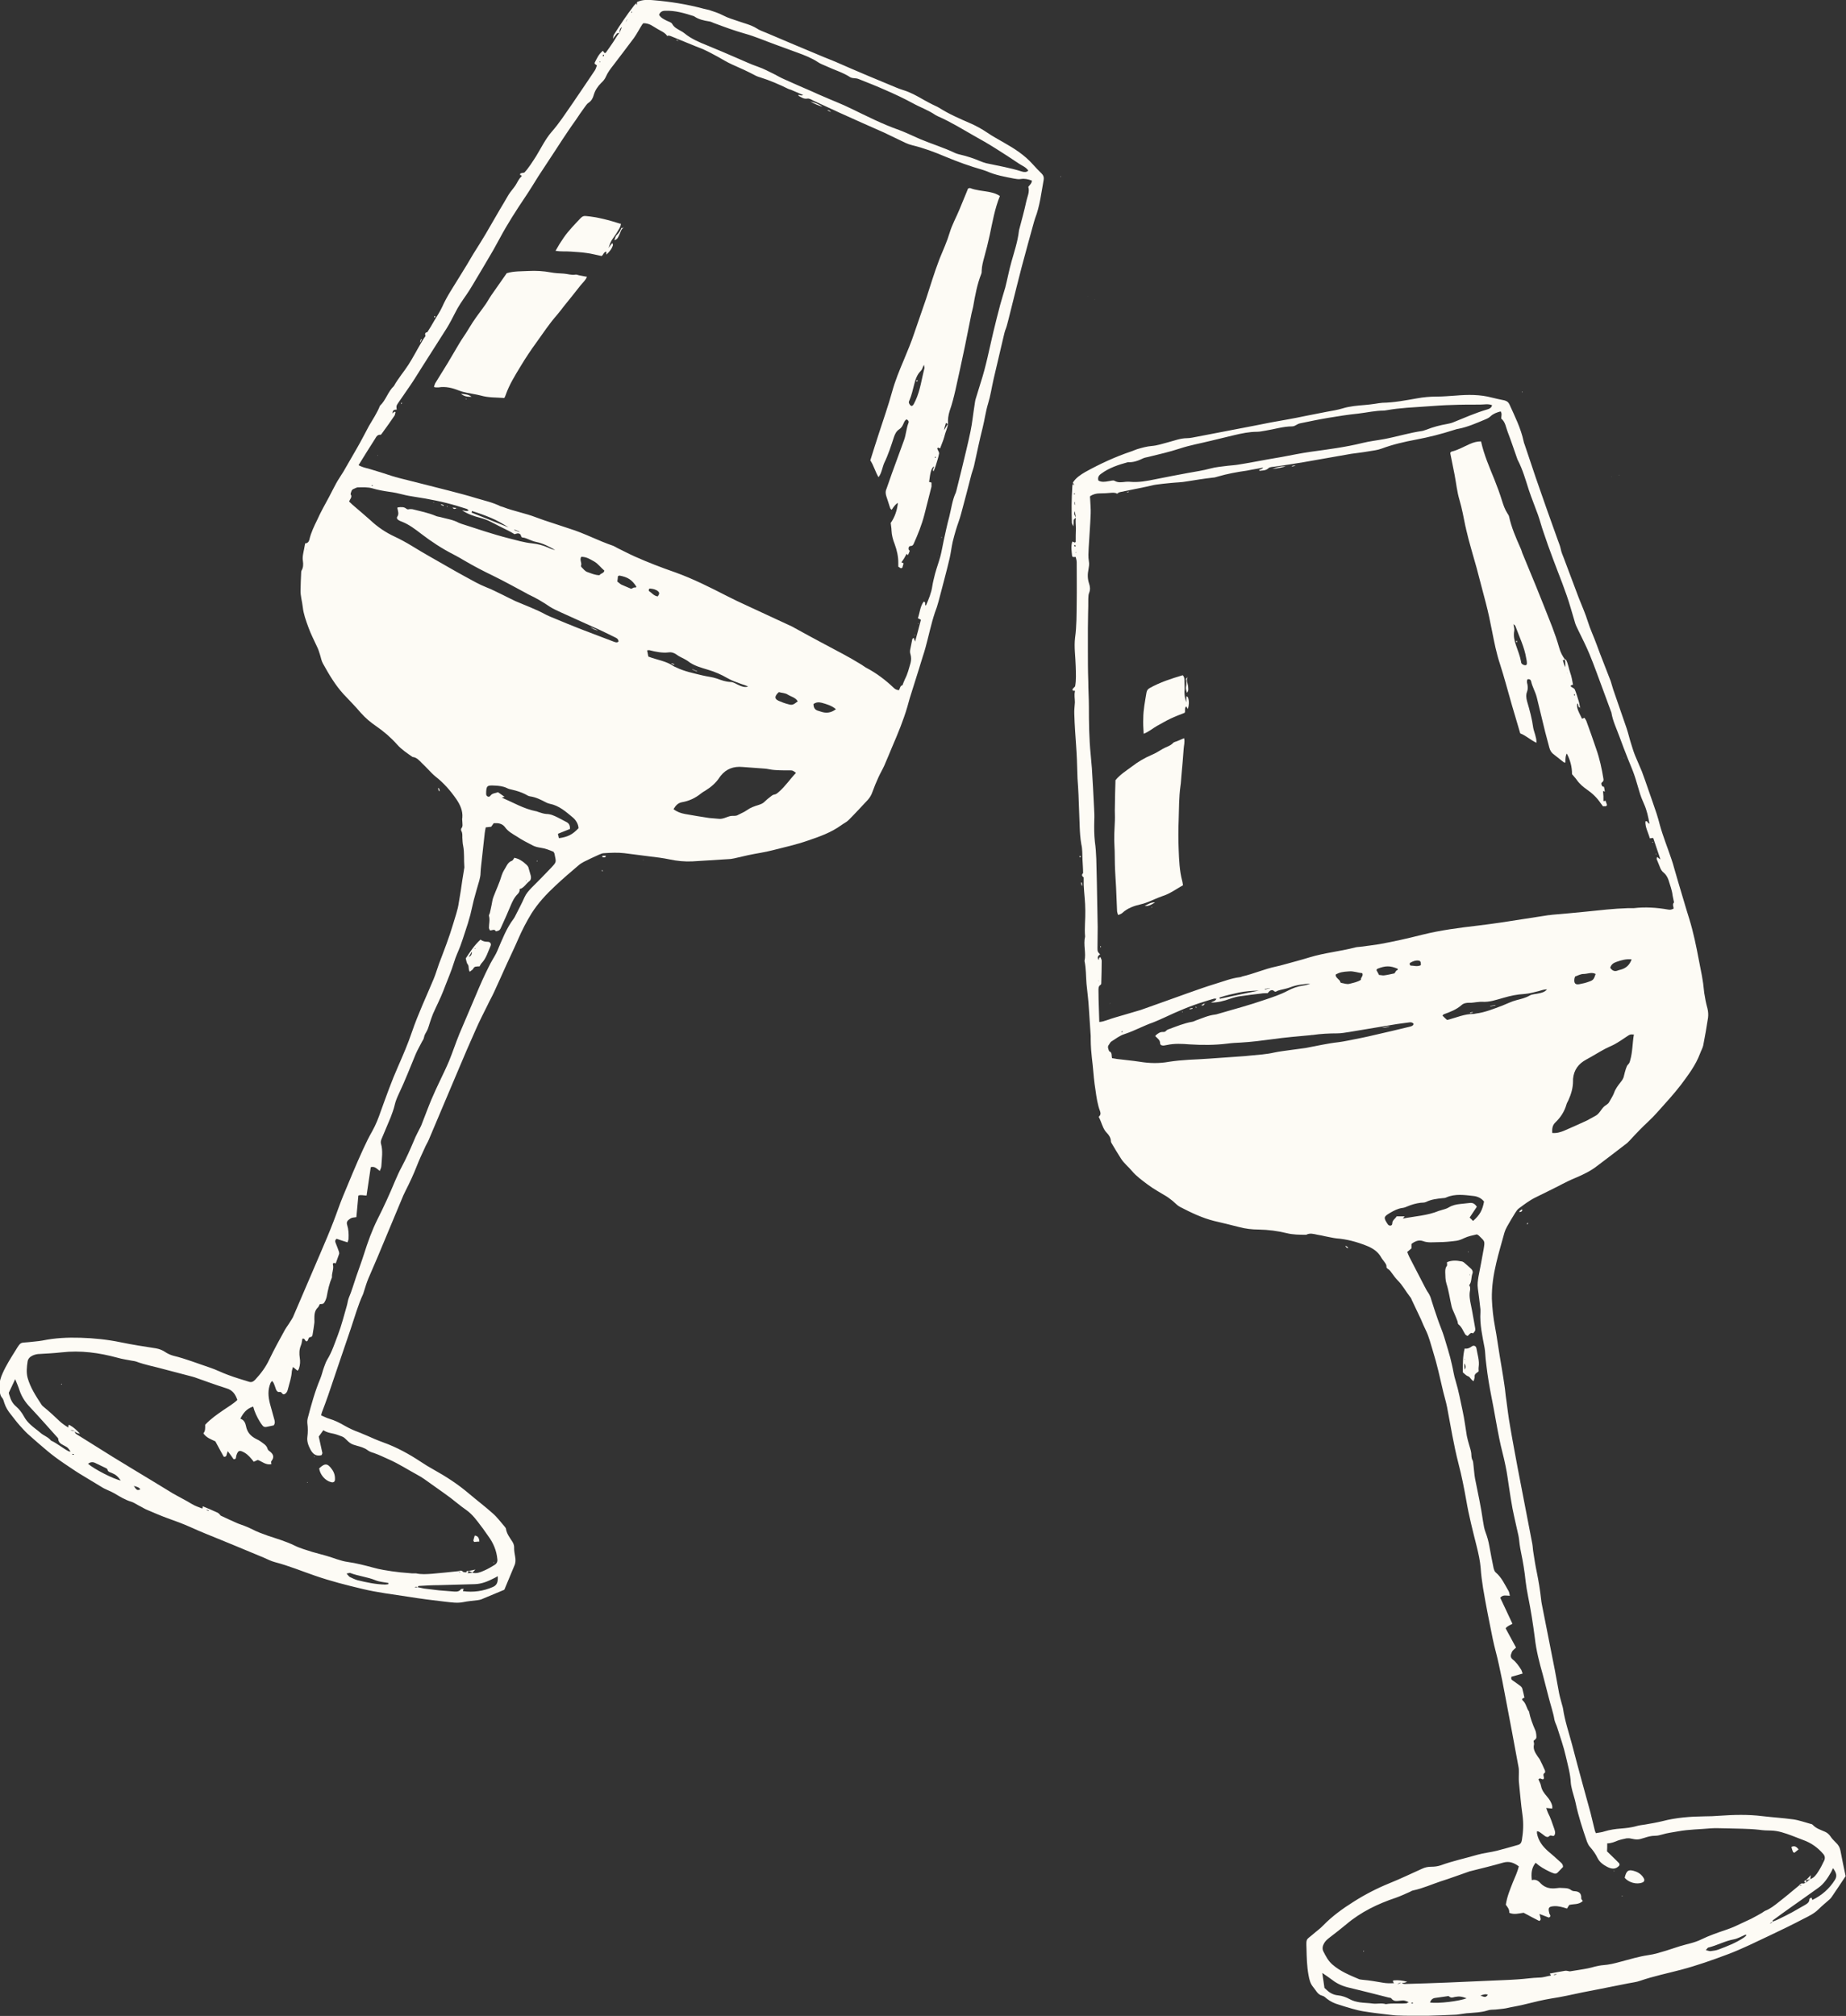 <svg xmlns="http://www.w3.org/2000/svg" id="uuid-bd363459-4c40-4b57-8461-8051365a2128" data-name="Layer 1" width="92.31" height="100.8" viewBox="0 0 92.31 100.8"><rect x="0" y="0" width="92.31" height="100.8" fill="#333333" stroke="none"/><defs><style>      .uuid-c4d647b1-8b2e-4a9c-baf1-9923ad24488c {        fill: #fdfbf5;      }    </style></defs><g><path class="uuid-c4d647b1-8b2e-4a9c-baf1-9923ad24488c" d="M31.01,1.65c-.06,0-.14-.01-.18.05-.05.06-.09.12-.18.24.02-.1.02-.15.04-.19.32-.51.65-1,1.02-1.48.05-.06.11-.11.16-.17-.06.04-.08.08-.02.15,0-.05,0-.1.01-.15.26-.12.53-.12.81-.09.84.07,1.67.2,2.49.42.1.03.2.04.3.07.24.08.47.15.7.27.24.13.51.2.76.29.31.11.63.18.92.36.15.1.33.16.5.23.89.38,1.79.76,2.68,1.13.25.11.51.2.76.31.26.11.52.23.78.34.27.12.55.23.82.35.34.14.67.28,1.01.42.25.1.5.22.76.3.37.11.69.29,1.02.48.15.09.3.16.45.24.11.06.23.1.34.17.49.31,1.02.54,1.55.77.3.13.59.29.87.48.26.18.55.33.82.49.53.3,1.03.62,1.44,1.08.14.16.3.32.45.47.09.09.12.19.1.31-.12.65-.19,1.31-.43,1.93-.02.05-.03.11-.05.16-.1.35-.19.7-.29,1.05-.11.41-.22.81-.33,1.22-.09.35-.18.71-.27,1.06-.13.52-.26,1.04-.39,1.56-.04.14-.07.29-.12.43-.07.16-.1.33-.14.49-.15.65-.31,1.31-.46,1.96-.01.04-.02.09-.03.13-.09.4-.15.81-.27,1.2-.12.39-.17.8-.27,1.2-.16.63-.29,1.27-.43,1.9-.03.14-.09.28-.13.43-.17.66-.34,1.32-.52,1.98-.07.27-.18.54-.26.81-.06.2-.11.39-.16.59-.06.27-.09.54-.15.81-.07.32-.16.64-.24.96-.11.41-.21.82-.32,1.22-.05.19-.11.37-.18.55-.19.57-.31,1.17-.47,1.75-.04.15-.09.31-.14.46-.07.23-.14.46-.21.68-.15.47-.29.93-.44,1.4-.04.14-.08.28-.12.43-.2.68-.47,1.33-.75,1.98-.13.31-.26.63-.4.95-.09.2-.2.38-.29.58-.11.24-.21.48-.3.73-.05.15-.13.29-.24.41-.32.34-.63.68-.96,1.01-.1.1-.24.16-.36.25-.51.37-1.08.57-1.67.77-.57.2-1.16.33-1.75.48-.41.11-.83.16-1.24.25-.23.05-.47.11-.7.16-.06.01-.11.02-.17.03-.64.04-1.27.08-1.91.12-.39.02-.78-.02-1.15-.1-.34-.07-.67-.11-1.01-.15-.42-.05-.83-.11-1.25-.16-.34-.04-.68-.02-1.02,0-.09,0-.18.05-.26.08-.25.11-.5.23-.74.35-.09.05-.18.1-.26.17-.4.34-.8.68-1.18,1.04-.44.41-.85.85-1.18,1.37-.25.41-.47.83-.66,1.27-.19.44-.4.87-.6,1.31-.21.46-.41.92-.62,1.37-.1.22-.22.42-.32.64-.2.4-.4.79-.58,1.2-.3.67-.59,1.34-.87,2.01-.5,1.17-.98,2.33-1.48,3.5-.06.15-.15.28-.21.43-.14.3-.28.6-.4.91-.16.41-.35.82-.55,1.21-.04.08-.08.16-.12.25-.43,1.03-.86,2.06-1.29,3.09-.15.36-.31.71-.46,1.07-.08.19-.14.39-.2.58-.02.06-.04.13-.06.19-.26.56-.42,1.15-.62,1.74-.22.65-.44,1.29-.66,1.94-.16.46-.31.93-.47,1.39-.1.29-.21.58-.32.87-.01.04-.02.09-.03.13.14.06.27.13.41.17.27.08.51.2.75.34.23.13.46.24.71.33.14.05.27.12.41.17.27.12.54.24.82.34.67.24,1.29.58,1.88.97.21.14.42.27.64.39.63.35,1.23.74,1.78,1.21.39.33.8.64,1.18.98.23.2.41.45.61.68.02.03.05.06.05.09.04.26.2.45.33.66.06.1.09.2.08.33,0,.13.03.27.05.4.03.16.03.31-.04.46-.17.4-.33.8-.5,1.2-.39.16-.77.32-1.15.48-.05.02-.11.03-.17.04-.25.03-.5.05-.74.1-.3.06-.59.01-.88-.02-.62-.07-1.24-.15-1.86-.25-.77-.12-1.54-.21-2.29-.39-.8-.19-1.59-.39-2.37-.66-.67-.23-1.32-.5-2.01-.68-.2-.05-.38-.15-.57-.23-.47-.2-.95-.39-1.42-.59-.24-.1-.48-.2-.73-.3-.49-.2-1-.4-1.48-.62-.38-.17-.78-.32-1.18-.46-.33-.12-.65-.26-.98-.4-.16-.06-.3-.16-.45-.23-.12-.06-.24-.15-.37-.19-.31-.09-.58-.26-.85-.42-.1-.06-.2-.1-.31-.15-.1-.05-.21-.09-.3-.15-.38-.23-.76-.46-1.14-.69-.26-.16-.51-.34-.77-.51-.15-.1-.3-.21-.45-.32-.13-.1-.25-.19-.38-.3-.33-.28-.66-.56-.98-.85-.14-.13-.27-.28-.4-.42-.16-.18-.3-.37-.45-.56-.14-.17-.25-.35-.32-.56-.03-.09-.05-.19-.1-.25-.17-.19-.12-.41-.13-.62-.02-.22.05-.42.14-.62.18-.41.42-.78.65-1.15.28-.46.23-.36.66-.41.23-.03.46-.04.68-.08.63-.13,1.26-.16,1.9-.14.68.02,1.36.09,2.03.23.58.12,1.17.21,1.75.3.16.03.3.08.44.17.13.09.28.16.43.2.62.15,1.22.39,1.82.59.31.1.61.26.92.37.34.13.69.23,1.04.34.12.04.21,0,.3-.09.29-.31.54-.64.72-1.03.24-.5.51-.99.78-1.48.08-.14.18-.26.26-.4.05-.08.1-.15.14-.23.46-1.08.93-2.16,1.39-3.24.22-.51.44-1.03.64-1.55.16-.41.3-.84.47-1.25.33-.79.65-1.58,1.01-2.36.14-.31.29-.61.46-.91.18-.32.31-.66.43-1.01.27-.74.53-1.48.85-2.2.25-.57.5-1.15.7-1.74.31-.91.72-1.77,1.09-2.66.1-.24.17-.49.26-.74.25-.66.51-1.32.71-2,.1-.35.23-.69.28-1.05.03-.2.07-.4.1-.6.05-.35.1-.7.16-1.04,0-.06.03-.11.02-.17-.03-.35.01-.7-.06-1.05-.03-.13-.03-.27-.04-.41,0-.11.01-.23-.05-.33-.02-.03-.02-.1,0-.13.09-.1.05-.22.05-.33,0-.07-.02-.14,0-.2.03-.35-.11-.65-.3-.93-.29-.42-.63-.81-1.04-1.13-.14-.11-.26-.25-.39-.38-.1-.1-.19-.2-.29-.29-.14-.14-.26-.29-.47-.31-.27-.19-.55-.37-.77-.62-.31-.35-.66-.65-1.05-.92-.28-.19-.54-.41-.77-.67-.27-.32-.57-.62-.86-.93-.42-.46-.73-.99-1.03-1.53-.08-.14-.1-.3-.15-.45-.04-.13-.08-.26-.14-.38-.15-.33-.32-.65-.44-.99-.12-.33-.24-.65-.28-1.01-.03-.28-.12-.56-.11-.84,0-.28.02-.56.03-.85,0-.04,0-.09.02-.13.09-.15.09-.32.07-.46-.04-.22.02-.42.06-.63.02-.09.03-.18.05-.27.11,0,.18-.07.21-.18.08-.36.24-.68.4-1.01.17-.38.38-.75.58-1.12.12-.23.24-.47.36-.69.08-.15.18-.29.27-.44.03-.05.06-.09.09-.14.23-.39.45-.79.68-1.18.21-.36.4-.74.6-1.11.19-.33.41-.65.55-1.01.3-.28.4-.71.7-.99.21-.38.5-.71.73-1.07.23-.36.43-.75.65-1.12.06-.11.13-.21.2-.31q-.07-.17.09-.19c.12-.19.24-.38.35-.58.13-.22.28-.44.39-.68.12-.27.26-.52.41-.77.28-.46.57-.91.84-1.36.14-.23.27-.47.42-.7.17-.27.34-.54.5-.81.24-.41.48-.82.72-1.24.14-.24.29-.48.43-.73.1-.16.23-.3.34-.46.1-.15.16-.32.3-.45.04-.04,0-.08-.06-.07,0-.03,0-.08.02-.09.05-.02.1-.02.19-.04.22-.23.4-.53.59-.82.25-.41.46-.85.77-1.21.39-.44.7-.93,1.03-1.4.38-.55.75-1.11,1.13-1.67.05-.07.07-.16.11-.26-.04-.03-.08-.05-.11-.08,0-.02-.01-.05,0-.06.11-.21.2-.43.41-.59.03.04.05.08.08.11.02,0,.05,0,.06-.01.13-.18.25-.35.37-.53.11-.16.19-.33.32-.47.04-.08.07-.17.12-.29-.13.1-.11.2-.12.29M23.39,78.66c.08,0,.16-.01.24-.02.2.05.38-.02.56-.1.19-.08.36-.18.54-.29.1-.06.16-.16.14-.29-.04-.43-.2-.81-.46-1.16-.12-.16-.23-.34-.36-.5-.21-.28-.42-.57-.71-.78-.17-.12-.33-.24-.49-.37-.42-.35-.88-.65-1.32-.97-.21-.15-.42-.31-.65-.43-.48-.26-.94-.56-1.44-.78-.25-.11-.49-.23-.75-.32-.11-.03-.22-.07-.31-.14-.16-.12-.35-.17-.53-.22-.29-.08-.34-.11-.6-.37-.04-.04-.09-.07-.14-.09-.14-.05-.28-.11-.42-.14-.18-.04-.35-.06-.52-.18-.09.12-.16.23-.23.32.06.29.12.56.18.82,0,.04-.03.08-.04.11-.29.08-.45-.08-.56-.29-.1-.19-.18-.4-.15-.62.03-.23.03-.45,0-.68-.01-.1,0-.2.03-.3.17-.65.35-1.3.61-1.92.08-.19.12-.39.19-.58.05-.13.09-.26.16-.38.24-.39.38-.83.54-1.25.18-.47.3-.96.44-1.44.04-.13.05-.27.1-.4.15-.35.25-.71.37-1.06.13-.38.27-.75.39-1.13.19-.6.4-1.19.68-1.75.32-.63.61-1.27.88-1.92.1-.23.2-.46.32-.68.23-.43.43-.88.62-1.33.05-.13.11-.25.17-.37.06-.13.14-.26.2-.4.17-.43.33-.87.51-1.3.13-.31.27-.6.41-.9.16-.34.33-.68.47-1.02.18-.44.33-.9.51-1.34.27-.65.56-1.3.83-1.95.2-.48.41-.96.65-1.43.05-.1.1-.2.16-.3.09-.16.19-.31.26-.48.24-.56.45-1.12.82-1.61.03-.04.05-.08.07-.12.16-.32.33-.63.47-.95.08-.18.21-.32.34-.46.33-.33.66-.66.98-1,.3-.32.26-.28.18-.7,0-.03-.03-.06-.05-.11-.2-.08-.41-.17-.64-.2-.13-.02-.27-.05-.39-.11-.27-.14-.55-.28-.8-.45-.21-.13-.44-.25-.59-.46-.1-.14-.24-.2-.41-.21-.06,0-.11,0-.16,0-.05.07-.09.12-.13.18-.09.01-.18.02-.27.03-.02.1-.04.19-.05.28-.06.54-.12,1.08-.18,1.63-.01.12-.03.25-.03.37,0,.13-.03.24-.06.37-.1.33-.19.66-.28.99-.06.24-.11.49-.17.73-.08.3-.17.59-.27.88-.07.23-.15.45-.23.68-.1.27-.23.52-.31.8-.15.49-.36.96-.54,1.44-.15.39-.35.77-.52,1.16-.06.14-.1.28-.15.42-.05.14-.08.29-.15.42-.06.11-.13.21-.15.34-.01.07-.06.14-.1.21-.1.2-.22.4-.31.61-.28.67-.54,1.35-.85,2-.08.17-.16.36-.2.54-.05.22-.13.43-.21.64-.15.36-.3.71-.45,1.07-.03.07-.05.16-.03.23.11.37.04.75.02,1.12,0,.08-.04.15-.08.25-.14-.1-.24-.25-.45-.19-.07.47-.14.94-.21,1.42-.15,0-.28-.05-.41,0-.03.37-.07.73-.1,1.08-.11.02-.21.01-.3.07-.14.09-.21.17-.16.32.07.22.08.45.07.68,0,.06-.03.12-.05.19-.2-.06-.38-.12-.55-.18-.08.07-.08.12-.05.2.06.15.12.3.17.45.01.04.02.09,0,.13-.05.15-.11.3-.16.45-.08-.03-.17-.03-.14.07.05.22-.07.42-.05.63-.13.3-.2.62-.26.95-.01.07-.04.13-.06.19-.03.06-.06.13-.11.17-.05.03-.13.02-.18.03-.03.06-.05.12-.09.16-.18.17-.18.38-.18.6,0,.06.01.11,0,.17-.03.2-.05.4-.09.6,0,.04-.05.11-.07.11-.17-.01-.12.18-.22.22-.1.01-.08-.18-.22-.13-.02.11-.03.24-.08.35-.08.2-.08.4-.05.6.03.18.02.36-.04.54-.01.04-.04.07-.07.11-.08-.07-.14-.12-.23-.19-.03.11-.06.19-.06.26-.02.27-.11.53-.18.8-.03.13-.07.27-.22.31-.09,0-.1-.14-.21-.12-.09.02-.15-.05-.18-.13-.04-.11-.07-.22-.12-.32-.01-.04-.05-.06-.08-.1-.03.05-.06.07-.07.1-.15.34-.12.69-.03,1.04.07.25.14.51.21.76.03.1.06.2-.02.32-.12.02-.25.06-.38.08-.07.01-.14-.01-.18-.07-.05-.06-.1-.13-.14-.2-.14-.23-.26-.48-.33-.75-.32.1-.5.32-.64.61.18.05.25.21.28.36.06.33.25.52.53.66.07.03.14.07.21.12.13.1.29.18.34.36.01.05.06.1.11.13.18.14.24.29.08.49-.03.03,0,.1,0,.15-.28.06-.47-.14-.68-.21-.07.03-.13.06-.2.09-.14-.18-.28-.35-.47-.46-.24-.13-.31-.12-.4.14-.01.03-.01.07-.02.1,0,.07-.04.1-.12.09-.08-.12-.17-.24-.29-.4-.03.09-.05.14-.06.19-.01.06-.04.1-.14.09-.13-.24-.28-.5-.42-.77-.21-.1-.45-.18-.6-.4.11-.13.09-.29.09-.43.28-.3.6-.52.92-.74.23-.16.48-.3.69-.5-.1-.29-.24-.49-.54-.58-.54-.17-1.08-.37-1.62-.56-.02,0-.04-.01-.07-.02-.48-.13-.97-.25-1.45-.38-.46-.13-.93-.21-1.38-.38-.06-.02-.13-.03-.2-.04-.25-.05-.49-.08-.73-.15-.92-.25-1.85-.38-2.8-.27-.36.04-.73.06-1.09.08-.13,0-.25.03-.36.08-.13.06-.23.16-.25.3-.04.27-.07.54,0,.81.14.5.42.92.7,1.35.03.05.08.08.12.12.27.22.53.46.78.7.13.12.27.22.44.32-.01-.09,0-.16.07-.12.2.11.36.26.51.43-.1-.02-.2-.04-.27-.13q-.1-.07-.21-.04c.1.02.16.03.22.04,0,.08.04.13.1.16.6.37,1.19.75,1.79,1.12.65.4,1.3.79,1.96,1.19.35.21.7.43,1.05.64.31.18.64.34.95.53.16.1.35.16.53.23,0-.03.02-.05.02-.07,0,0-.01-.02-.01-.03,0,0,.01-.01.02-.01.24.1.48.2.72.31.07.03.12.1.17.15-.02-.01-.04-.03-.07-.04.02.01.04.03.06.04.28.13.55.26.83.38.11.05.23.08.35.13.13.05.25.1.37.16.26.14.54.24.82.34.45.15.9.28,1.33.49.28.14.59.22.89.32.23.07.46.12.69.19.36.1.71.26,1.08.31.43.06.85.17,1.26.28.18.05.35.09.53.12.28.05.56.09.84.12.19.02.38.03.58.05.07,0,.14,0,.2,0,.27.06.54.04.81.02.44-.04.88-.08,1.32-.13.02.02.05.05.07.07,0-.01.01-.02.02-.03-.03-.01-.07-.03-.1-.04.08-.03.16-.05.23.03.03.03.09.02.14.03.02,0,.05,0,.07,0M20.88,79.36c.11.02.22.05.33.07.25.03.5.06.75.09.25.02.5.04.75.06.13.01.26,0,.34-.12.01-.02.08-.01.13-.02-.01.05-.02.08-.03.12.52.07,1.02,0,1.5-.21.2-.09.26-.24.24-.54-.06.04-.12.07-.18.1-.31.16-.62.29-.97.3-.6.02-1.2.03-1.81.05-.33,0-.66.02-.99.04-.02,0-.04.04-.06.07q-.07-.06-.15,0c.07,0,.11,0,.15,0M33.37,1.81c-.05-.09-.13-.15-.22-.21-.17-.09-.34-.19-.5-.29-.15-.1-.3-.15-.48-.15-.02.02-.04.05-.06.07-.14.22-.26.46-.41.67-.34.46-.69.91-1.03,1.36-.14.18-.28.36-.37.57-.05.12-.14.23-.24.32-.17.17-.3.36-.37.6-.04.15-.11.29-.26.39-.08.05-.14.15-.2.23-.15.2-.29.41-.43.62-.14.2-.28.39-.41.59-.19.28-.38.57-.56.85-.3.46-.6.91-.9,1.37-.22.35-.43.7-.66,1.04-.45.67-.89,1.35-1.27,2.06-.11.2-.22.4-.33.6-.34.58-.68,1.16-1.03,1.74-.1.17-.2.33-.31.49-.21.3-.42.6-.58.93-.13.25-.26.51-.41.75-.42.66-.84,1.32-1.26,1.98-.19.3-.37.6-.57.89-.2.29-.4.58-.6.87-.03.05-.07.1-.08.15-.01.06,0,.12.01.18-.11,0-.22.02-.21.19.05-.02.05-.11.15-.07-.02.06-.02.13-.05.18-.2.3-.42.6-.63.89-.02.03-.05.07-.07.07-.16-.02-.22.11-.28.21-.28.43-.54.86-.82,1.31.13.07.25.11.37.14.28.07.56.17.84.25.28.09.56.19.85.26.82.21,1.64.41,2.45.62.46.12.93.24,1.38.38.4.12.82.21,1.2.4.04.02.09.02.13.04.54.21,1.12.31,1.66.52.13.05.26.09.39.14.42.14.84.28,1.27.42.75.23,1.45.61,2.19.86.07.03.14.07.21.11.29.14.57.29.86.42.67.3,1.35.56,2.04.8.89.32,1.74.75,2.58,1.18.33.17.67.33,1.02.49.73.34,1.47.68,2.2,1.02.05.02.1.05.15.08.51.28,1.02.56,1.53.83.6.32,1.21.63,1.79.99.09.05.17.12.26.17.52.27.98.62,1.4,1.02.07.07.15.1.25.11.06-.08.05-.22.18-.25.04-.11.08-.21.13-.32.13-.25.19-.51.27-.78.04-.15.04-.3,0-.44-.03-.09-.03-.17-.01-.26.04-.17.06-.33.1-.5,0-.02.04-.04.07-.07.02.06.04.11.07.19.11-.39.2-.74.29-1.09-.06-.03-.1-.06-.15-.08.1-.29.11-.59.29-.83.14.03.02.15.11.2.14-.32.27-.63.32-.97.03-.21.09-.42.14-.63.08-.29.18-.56.26-.85.07-.26.11-.53.17-.8.09-.4.17-.8.28-1.2.1-.4.15-.83.33-1.21,0-.02.01-.04.02-.07.09-.36.18-.73.27-1.09.15-.63.31-1.26.44-1.89.09-.43.13-.87.2-1.3.02-.12.03-.25.07-.36.08-.26.16-.52.24-.78.27-.83.43-1.68.63-2.52.11-.47.23-.93.35-1.39.08-.29.17-.57.25-.85.11-.43.19-.87.31-1.29.14-.5.31-1,.37-1.52,0-.03.01-.07.02-.1.12-.46.25-.92.35-1.39.05-.24.18-.47.1-.73.08-.1.18-.18.18-.31-.19-.07-.36-.11-.55-.08-.11.02-.23,0-.34-.02-.46-.09-.92-.17-1.35-.36-.07-.03-.15-.05-.23-.08-.63-.18-1.24-.4-1.84-.65-.54-.23-1.1-.44-1.68-.58-.22-.05-.42-.16-.63-.26-.26-.12-.51-.25-.77-.37-.74-.33-1.48-.65-2.22-.99-.44-.2-.87-.4-1.3-.6-.1-.05-.22-.13-.32-.11-.18.03-.3-.07-.44-.14,0,0,0-.03-.01-.04.07-.02.14.06.24,0-.21-.09-.38-.16-.56-.24-.06-.03-.13-.04-.19-.07-.45-.22-.91-.42-1.39-.57-.08-.02-.15-.05-.22-.08-.39-.21-.79-.39-1.2-.57-.25-.11-.48-.26-.72-.39-.21-.11-.42-.23-.64-.33-.14-.07-.3-.12-.44-.18-.4-.16-.8-.33-1.2-.49-.09-.04-.17-.07-.26-.03h0ZM32.95.73c.09.16.24.23.4.31.09.04.22.08.26.15.1.19.27.26.44.36.06.03.12.07.17.11.34.28.74.45,1.14.61.51.21,1.01.42,1.51.64.35.15.69.31,1.04.43.29.1.54.24.81.37.16.08.32.18.49.25.47.21.94.42,1.41.62.2.09.39.18.59.26.45.2.91.37,1.35.59.79.38,1.57.78,2.4,1.07.35.13.69.3,1.04.45.59.25,1.2.43,1.78.71.07.03.15.05.23.07.35.08.68.19,1.01.33.09.04.19.07.29.1.6.13,1.21.23,1.8.42.11.03.22.04.31-.05-.12-.18-.31-.24-.47-.35-.4-.27-.8-.53-1.2-.78-.35-.22-.7-.42-1.06-.62-.58-.33-1.16-.69-1.78-.96-.04-.02-.08-.04-.12-.06-.36-.25-.77-.39-1.15-.6-.44-.24-.89-.45-1.35-.65-.45-.2-.9-.38-1.36-.56-.09-.04-.2-.03-.3-.05-.03,0-.07-.02-.1-.03-.38-.25-.81-.37-1.21-.56-.13-.06-.28-.11-.4-.19-.33-.22-.69-.36-1.05-.49-.37-.14-.75-.27-1.12-.41-.5-.18-1-.4-1.51-.54-.53-.15-1.04-.34-1.55-.53-.07-.03-.15-.07-.23-.08-.27-.04-.53-.1-.76-.26-.47-.15-.94-.29-1.44-.27-.16,0-.26.07-.31.22M19.89,25.37c.17-.02.31-.03.42.06.05.04.09.05.15.03.05-.01.11,0,.16,0,.4.1.8.18,1.18.34.06.03.13.03.2.05.32.09.65.13.94.29.04.02.09.03.13.05.78.25,1.56.52,2.35.72.4.1.79.22,1.2.26.28.03.54.1.79.21.06.03.13.06.19.08.05.02.11.03.16.04-.3-.17-.6-.33-.94-.4-.17-.03-.32-.11-.48-.17-.06-.02-.13-.05-.19-.05-.11,0-.08-.12-.14-.17-.1-.08-.19-.02-.28,0-.1-.06-.2-.12-.3-.17-.3-.15-.61-.3-.91-.46-.16-.08-.33-.14-.51-.19-.31-.08-.61-.18-.9-.37.11,0,.21.07.33,0-.05-.04-.08-.07-.12-.08-.15-.05-.3-.09-.45-.14-.7-.21-1.41-.35-2.14-.46-.19-.03-.38-.06-.57-.11-.23-.06-.46-.11-.7-.14-.28-.04-.56-.09-.83-.17-.23-.07-.49-.05-.74-.05-.06,0-.13.05-.19.07-.13.04-.14.16-.17.27.11.14-.04.25-.07.37.07.06.12.12.18.17.29.25.59.5.88.76.36.34.76.61,1.21.82.3.14.59.3.87.47.58.36,1.18.69,1.77,1.03.3.17.59.34.89.5.35.19.69.39,1.07.54.27.1.52.24.78.36.23.11.45.23.67.33.51.22,1.04.41,1.53.68.14.07.29.13.44.19.43.18.86.36,1.3.53.54.21,1.09.41,1.63.62.08.03.17.07.25,0,0-.09-.05-.15-.13-.19-.25-.12-.5-.25-.76-.37-.66-.3-1.33-.6-1.99-.9-.19-.09-.38-.17-.55-.28-.34-.23-.69-.44-1.06-.61-.03-.01-.06-.03-.09-.05-.56-.3-1.12-.61-1.69-.89-.48-.23-.96-.48-1.42-.75-.19-.11-.37-.22-.57-.32-.57-.29-1.1-.64-1.61-1.03-.3-.23-.6-.46-.95-.6-.05-.02-.11-.04-.16-.07-.09-.05-.13-.12-.08-.19.09-.14.03-.26,0-.43M39.81,38.65c-.18-.14-.18-.13-.34-.13-.25,0-.5,0-.75-.02-.17-.01-.33-.06-.5-.07-.36-.03-.72-.05-1.09-.08-.44-.04-.81.09-1.09.44-.02.03-.04.05-.06.08-.18.28-.43.49-.72.67-.07.04-.14.08-.2.13-.28.23-.6.38-.95.44-.22.04-.33.18-.43.35.18.14.37.2.57.24.4.07.8.14,1.21.2.16.02.32.02.47.04.22.03.41-.1.61-.14.12-.02.25.02.36-.05.15-.08.31-.14.45-.24.18-.13.38-.2.58-.26.12-.04.23-.08.32-.18.08-.08.17-.15.26-.22.06-.05.13-.11.2-.12.1-.01.16-.07.23-.13.33-.28.56-.64.86-.95M27.95,41.91c.44-.06.68-.18.98-.5-.01-.21-.13-.4-.28-.53-.35-.29-.69-.6-1.16-.69-.06-.01-.13-.04-.19-.07-.25-.13-.5-.26-.79-.3-.09-.01-.17-.07-.25-.11-.2-.1-.42-.17-.64-.22-.09-.02-.18-.04-.26-.08-.2-.1-.41-.12-.63-.13-.37-.02-.42,0-.42.42,0,.12.14.19.21.09.1-.14.25-.12.38-.18.1.07.21.15.33.23-.05.02-.08.02-.14.04.58.25,1.1.56,1.7.68.04,0,.09.03.13.04.13.04.26.09.4.1.21,0,.4.09.58.18.14.07.28.15.42.22.14.07.19.18.18.35-.2.08-.4.16-.6.24.02.08.03.15.05.22M3.54,72.59c-.15-.21-.15-.21-.28-.28-.15-.09-.34-.14-.35-.37,0-.04-.05-.07-.08-.11-.44-.49-.88-.99-1.33-1.47-.23-.24-.41-.51-.52-.83-.06-.19-.14-.37-.22-.57-.12.25-.22.47-.32.68.01.06.02.1.04.15.06.21.15.39.33.54.15.13.28.3.38.48.09.17.2.3.33.42.16.15.34.27.5.41.17.15.39.21.53.39.31.14.57.37.87.53.03.02.08.01.14.02M37.44,34.35c-.14-.09-.28-.11-.4-.16-.22-.08-.45-.16-.66-.28-.31-.18-.63-.32-.97-.42-.36-.11-.72-.2-1.02-.44-.04-.03-.1-.06-.15-.09-.14-.08-.28-.13-.41-.23-.11-.08-.24-.13-.39-.11-.33.04-.65-.03-.97-.11-.03,0-.06,0-.11.01.02.12.04.22.06.31.44.17.9.22,1.28.49.03.02.06.02.09.04.42.21.88.3,1.33.41.24.06.5.08.73.16.22.08.43.16.68.17.15,0,.29.11.44.17.14.06.27.11.45.06M29.98,28.76c.06-.1.22-.09.24-.23-.17-.14-.3-.33-.5-.45-.28-.16-.4-.23-.65-.24-.11.15.05.31-.02.46,0,.01.02.04.03.06.1.09.17.21.31.25.18.06.36.15.59.15M38.96,34.6s-.07.05-.08.07c-.15.17-.14.28.05.37.16.07.32.13.48.17.2.06.25.04.48-.14-.11-.2-.33-.23-.5-.34-.12-.08-.28-.08-.43-.12M6.05,74.04c-.17-.23-.25-.3-.46-.39-.09-.04-.2-.05-.22-.18,0-.03-.07-.06-.11-.08-.17-.08-.35-.17-.52-.25-.12-.05-.23-.03-.34.05.31.27,1.28.77,1.65.84M19.42,79.21s0-.04,0-.06c-.21-.04-.43-.05-.63-.13-.41-.17-.86-.21-1.28-.37-.04-.01-.1.02-.18.03.07.07.11.14.16.17.12.06.25.12.38.16.45.11.91.21,1.38.22.06,0,.11-.01.17-.02M40.68,35.21q0,.25.2.32c.05.02.11.03.16.05.28.1.53.06.76-.12-.21-.18-.46-.25-.71-.32-.15-.04-.29-.03-.42.07M30.86,29.07c.08.06.14.12.21.16.15.07.31.13.49.21.03-.01.08-.03.13-.06.04-.02.12.03.13-.05-.22-.34-.42-.47-.84-.55-.02,0-.04.01-.08.03,0,.08-.02.16-.03.27M23.6,25.56s-.01.05-.02.07c.62.25,1.23.49,1.85.74-.29-.18-.57-.35-.89-.48-.31-.13-.62-.24-.94-.34M32.88,29.83c.08-.1.12-.18.03-.26-.11-.1-.26-.13-.41-.14-.02,0-.05.02-.05.03,0,.03-.02.08,0,.09.14.09.24.24.43.27M6.69,74.3c.15.22.17.23.33.17-.07-.11-.18-.13-.33-.17M25.97,26.59s0,0,0-.01l-.24-.1s0,.02-.01.03l.25.09ZM31.3,1.08h.01s.06-.12.06-.12h-.01s-.06.12-.06.12ZM10.34,75.48s0,.02-.01.03c.04.01.08.03.12.04,0,0,0-.01,0-.02l-.12-.05ZM30.2,2.8s0-.05,0-.06c0,0-.03,0-.05,0,0,.03,0,.05,0,.08.02,0,.03-.01.05-.02M3.64,72.74s.04,0,.06,0c0-.02-.02-.04-.03-.04-.02,0-.05,0-.07,0,.01.01.03.03.04.04M31.61.58s-.02,0-.02,0c-.01.02-.02.03-.03.05.01,0,.02,0,.04.01,0-.02,0-.04.01-.06M30,3.11s.02,0,.02,0c0,0,0-.02,0-.03-.01,0-.02,0-.04,0,0,0,0,.02,0,.03M15.34,27.46h-.02s.02.03.02.03v-.03ZM18.64,24.29s0-.03,0-.03c-.02,0-.04,0-.05,0,0,0,0,.02,0,.03.02,0,.03,0,.05,0M19.06,21.52v-.03s-.02.02-.02.02h.02Z"></path><path class="uuid-c4d647b1-8b2e-4a9c-baf1-9923ad24488c" d="M21.98,39.57c-.07-.04-.06-.11-.07-.18q.08.04.07.18"></path><path class="uuid-c4d647b1-8b2e-4a9c-baf1-9923ad24488c" d="M30.11,42.83s.03-.04.03-.04c.05,0,.1,0,.15,0,0,0,.01.02,0,.03-.03.07-.09.05-.14.04,0,0-.02,0-.05-.03"></path><path class="uuid-c4d647b1-8b2e-4a9c-baf1-9923ad24488c" d="M54.71,14.97s.04.02.06.02c0,0,0,0,0,0-.02,0-.04-.02-.06-.02h0Z"></path><path class="uuid-c4d647b1-8b2e-4a9c-baf1-9923ad24488c" d="M21.09,16.97s-.05.09-.07.14h-.02c.02-.06.03-.11.05-.15.01,0,.03,0,.04.01"></path><polygon class="uuid-c4d647b1-8b2e-4a9c-baf1-9923ad24488c" points="54.38 14.83 54.4 14.84 54.39 14.84 54.38 14.83"></polygon><path class="uuid-c4d647b1-8b2e-4a9c-baf1-9923ad24488c" d="M21.77,15.87s-.04,0-.06-.01c0,0,0-.03,0-.05.02,0,.04,0,.05,0,.01,0,0,.03,0,.05"></path><path class="uuid-c4d647b1-8b2e-4a9c-baf1-9923ad24488c" d="M30.13,43.51s.01.03.02.04c-.02,0-.04,0-.05,0,0,0-.01-.01-.02-.02.02,0,.03-.02.05-.02"></path><polygon class="uuid-c4d647b1-8b2e-4a9c-baf1-9923ad24488c" points="32.15 43 32.16 42.98 32.18 43 32.15 43"></polygon><path class="uuid-c4d647b1-8b2e-4a9c-baf1-9923ad24488c" d="M53.05,8.81s0,.03,0,.03c0,0-.02,0-.03.01,0-.01.02-.03.03-.05"></path><path class="uuid-c4d647b1-8b2e-4a9c-baf1-9923ad24488c" d="M23.32,78.66c0-.11,0-.11.12-.11-.02.03-.03.07-.05.1-.02,0-.05,0-.07,0"></path><path class="uuid-c4d647b1-8b2e-4a9c-baf1-9923ad24488c" d="M47.41,21.16c-.02.24-.14.45-.19.68-.05.19-.14.38-.21.58-.03-.01-.07-.02-.11-.04-.01.02-.04.04-.03.06.03.08.1.17.09.24-.04.21-.11.41-.17.61-.03.1-.07.19-.11.28h.01c-.11-.08.05-.17,0-.25-.13.15-.16.24-.23.78.04,0,.07.02.12.03,0,.06,0,.13,0,.2-.12.48-.24.95-.36,1.42-.13.5-.32.97-.53,1.44-.03.06-.06.11-.15.11-.09,0-.12.09-.1.18,0,.02.06.05.05.07-.02.07-.06.14-.09.21-.03-.04-.04-.05-.06-.07-.05.08-.09.16-.13.23-.04.07-.09.13-.13.19.02.02.02.03.03.03,0,0,.03-.01.03,0,.02,0,.04.03.04.04-.02.08-.04.15-.06.21-.11.06-.13-.04-.2-.05,0-.07,0-.13,0-.2,0-.32-.07-.63-.18-.93-.09-.23-.15-.45-.16-.69,0-.12-.03-.25-.04-.37.21-.3.32-.64.36-1q-.12.04-.31.34s-.06-.04-.07-.07c-.07-.19-.12-.39-.19-.58-.05-.14-.06-.27,0-.4.09-.26.18-.52.27-.77.2-.56.41-1.11.61-1.67.1-.28.11-.58.22-.86.03-.07-.02-.13-.09-.17-.1.04-.12.13-.16.21-.05.12-.11.22-.22.29-.14.09-.21.24-.26.39-.14.43-.28.87-.48,1.28-.05.11-.08.24-.12.36-.04.12-.07.23-.17.36-.17-.29-.24-.59-.41-.84.15-.47.29-.93.44-1.38.22-.68.46-1.36.65-2.05.15-.55.37-1.08.59-1.6.18-.44.37-.88.52-1.34.19-.57.4-1.14.59-1.71.21-.64.4-1.28.64-1.91.02-.04.03-.09.05-.13.17-.42.36-.83.49-1.27.12-.4.33-.77.49-1.16.12-.28.23-.57.35-.85.03-.07.06-.14.08-.2.05,0,.08-.02.09-.02.31.12.65.14.97.2.19.04.37.09.53.2-.26.64-.37,1.31-.51,1.96-.08.37-.17.73-.27,1.09-.06.22-.12.44-.13.67,0,.06,0,.12-.02.17-.21.53-.31,1.09-.41,1.66-.02.11-.06.22-.08.33-.11.55-.22,1.09-.33,1.64-.15.72-.31,1.45-.47,2.17-.08.35-.17.71-.29,1.05-.07.22-.1.44-.08.66-.03-.01-.06-.03-.11-.05-.02.1-.07.19-.09.36.09-.15.14-.24.19-.32M46.2,18.24c-.06.12-.08.23-.15.3-.19.18-.27.43-.33.66-.07.27-.13.55-.24.81-.02.04-.04.09-.03.13.02.06.06.13.11.15.05.03.1-.03.13-.08.03-.06.06-.12.09-.18.24-.52.31-1.09.45-1.64,0-.04-.02-.08-.03-.15M46.79,22.9s0-.04,0-.06c0,0-.02,0-.03,0,0,.02-.01.04-.02.05.01,0,.03,0,.04,0M47.08,21.76v.02s.02-.02.02-.02h-.02Z"></path><path class="uuid-c4d647b1-8b2e-4a9c-baf1-9923ad24488c" d="M25.22,19.9c-.4-.03-.79-.01-1.17-.12-.23-.06-.47-.09-.7-.14-.13-.03-.27-.06-.39-.11-.33-.13-.67-.22-1.03-.16-.04,0-.09,0-.14,0-.02,0-.04-.01-.09-.02.02-.06.03-.12.06-.18.21-.34.42-.68.63-1.02.2-.33.39-.67.59-1,.15-.25.33-.49.48-.75.22-.37.48-.72.74-1.07.14-.18.24-.38.37-.57.26-.37.52-.74.77-1.1.37-.11.73-.09,1.08-.11.38-.02.75,0,1.12.07.21.04.43.05.64.06.2.01.39.09.6.05.06-.01.13.03.2.04.12.02.24.05.37.07-.06.17-.21.29-.32.43-.27.35-.55.69-.83,1.04-.11.14-.22.29-.34.43-.38.43-.69.9-1.02,1.36-.29.4-.56.8-.81,1.22-.28.46-.56.91-.74,1.42-.01.04-.03.08-.07.16"></path><path class="uuid-c4d647b1-8b2e-4a9c-baf1-9923ad24488c" d="M31.04,11.16c.02.12-.04.21-.09.3-.09.16-.19.31-.3.46-.1.13-.15.27-.22.48.08-.12.13-.18.19-.25.01.05.04.08.03.11-.06.19-.17.33-.33.47,0-.06,0-.1,0-.15-.14.02-.15.18-.24.22-.26-.05-.5-.12-.75-.15-.26-.04-.52-.05-.78-.07-.24-.02-.49.01-.77-.04.14-.25.27-.46.41-.66.25-.36.55-.66.85-.98.07-.07.14-.11.24-.1.6.05,1.18.21,1.75.39"></path><path class="uuid-c4d647b1-8b2e-4a9c-baf1-9923ad24488c" d="M31.18,11.39c-.14.08-.15.25-.22.37-.05.1-.08.21-.24.25.04-.1.06-.2.11-.25.11-.1.19-.22.24-.36,0-.01.06,0,.09,0h.01Z"></path><path class="uuid-c4d647b1-8b2e-4a9c-baf1-9923ad24488c" d="M41.13,5.34c-.21-.07-.42-.15-.61-.27.22.06.43.13.61.27"></path><path class="uuid-c4d647b1-8b2e-4a9c-baf1-9923ad24488c" d="M23.58,19.84c-.17,0-.35,0-.53-.15.21.02.38.03.53.15"></path><path class="uuid-c4d647b1-8b2e-4a9c-baf1-9923ad24488c" d="M41.56,5.6l-.19-.08q.08-.04.19.08"></path><path class="uuid-c4d647b1-8b2e-4a9c-baf1-9923ad24488c" d="M33.82,1.99l.09.04s0,.01,0,.02l-.09-.04s0-.01,0-.02"></path><path class="uuid-c4d647b1-8b2e-4a9c-baf1-9923ad24488c" d="M47.07,26.89v-.03s.02,0,.03,0c0,0,0,.02-.01.03,0,0-.01,0-.02,0"></path><path class="uuid-c4d647b1-8b2e-4a9c-baf1-9923ad24488c" d="M33.37,1.8l.11.05s0,0,0,0c-.04-.02-.07-.03-.11-.05,0,0,0,0,0,0"></path><path class="uuid-c4d647b1-8b2e-4a9c-baf1-9923ad24488c" d="M23.32,19.96s-.02,0-.03,0c0-.01,0-.02,0-.03,0,0,.02,0,.03.01,0,0,0,.01,0,.02"></path><path class="uuid-c4d647b1-8b2e-4a9c-baf1-9923ad24488c" d="M20.06,20.2s0-.04,0-.06c0,0,.02,0,.04,0,0,.01,0,.02,0,.03-.01.01-.03.02-.04.04"></path><path class="uuid-c4d647b1-8b2e-4a9c-baf1-9923ad24488c" d="M31.17,11.39s.01-.03.02-.04c0,.01,0,.03-.01.04,0,0,0,0,0,0"></path><path class="uuid-c4d647b1-8b2e-4a9c-baf1-9923ad24488c" d="M46.67,23.57s0,.03,0,.05c0,0,0-.02,0-.03,0,0,0-.02.01-.03,0,0,0,0,0,0"></path><polygon class="uuid-c4d647b1-8b2e-4a9c-baf1-9923ad24488c" points="46.91 27.78 46.92 27.77 46.92 27.79 46.91 27.78"></polygon><path class="uuid-c4d647b1-8b2e-4a9c-baf1-9923ad24488c" d="M45.93,31.18s-.01.01-.02.02c0-.01,0-.03-.01-.04,0,0,.02,0,.02,0,0,0,0,.02,0,.02"></path><path class="uuid-c4d647b1-8b2e-4a9c-baf1-9923ad24488c" d="M45.76,31.77s-.01,0-.02,0c0,0,0-.02,0-.03,0,0,.01,0,.02,0,0,0,0,.02,0,.03"></path><polygon class="uuid-c4d647b1-8b2e-4a9c-baf1-9923ad24488c" points="18.9 22.76 18.89 22.79 18.87 22.78 18.9 22.76"></polygon><path class="uuid-c4d647b1-8b2e-4a9c-baf1-9923ad24488c" d="M25.98,44.47c.02.1-.04.18-.1.24-.17.17-.27.39-.36.61-.14.34-.29.67-.44,1-.03.06-.05.13-.1.18-.04.04-.12.05-.18.07-.08-.15-.2-.03-.3-.05-.02-.04-.05-.09-.05-.13,0-.2.06-.4,0-.6-.01-.04.04-.1.05-.16.03-.12.05-.24.08-.37.03-.13.04-.27.09-.4.14-.37.31-.72.42-1.1.06-.19.17-.33.26-.5.06-.1.13-.18.25-.22.05-.02.08-.09.12-.15.25.05.44.19.62.36.03.03.06.07.08.11.04.14.08.28.12.42.03.11.01.22-.07.28-.16.12-.26.32-.46.39.01-.02.02-.05.03-.07,0,0,0,.02,0,.03-.01.01-.03.03-.05.04M26.31,44.03s-.01.01-.02.02c0,0,0,0,.02.01,0,0,.01-.01.02-.02,0,0,0,0-.01-.01"></path><path class="uuid-c4d647b1-8b2e-4a9c-baf1-9923ad24488c" d="M23.49,48.59c-.09-.15-.02-.27-.1-.37-.06-.07-.07-.19-.1-.3.22-.33.43-.66.74-.94.11.09.23.11.36.11.12,0,.19.1.14.21-.13.29-.21.6-.43.84-.05.05-.08.11-.12.18-.05,0-.11,0-.16.01-.07,0-.12.03-.16.11-.02.05-.09.08-.16.14M23.44,47.85c.1-.04.16-.11.16-.27-.07.12-.11.19-.16.27M23.75,47.41s-.02.02-.02.02c0,0,.01.01.02.02,0,0,.01-.02.02-.02,0,0-.01-.01-.02-.02"></path><path class="uuid-c4d647b1-8b2e-4a9c-baf1-9923ad24488c" d="M15.96,73.42c.29-.27.42-.26.64.05.11.15.16.32.15.51,0,.11-.08.16-.19.13-.3-.07-.56-.38-.6-.69"></path><path class="uuid-c4d647b1-8b2e-4a9c-baf1-9923ad24488c" d="M23.98,77.08c-.11,0-.19.02-.27.02-.02-.03-.04-.06-.04-.07.02-.08.04-.17.07-.25.17.02.22.13.23.3"></path><path class="uuid-c4d647b1-8b2e-4a9c-baf1-9923ad24488c" d="M23.63,78.64c-.07-.03-.13-.06-.2-.09.1-.02.19-.04.34-.07-.07.07-.1.11-.14.15"></path><path class="uuid-c4d647b1-8b2e-4a9c-baf1-9923ad24488c" d="M24.7,78.14s-.02.01-.02.02c0-.01,0-.03,0-.04,0,0,.02,0,.03,0v.03Z"></path><path class="uuid-c4d647b1-8b2e-4a9c-baf1-9923ad24488c" d="M15.34,74.11s.02,0,.03,0c.04.02.03.03,0,.02,0,0-.01-.01-.02-.02"></path><path class="uuid-c4d647b1-8b2e-4a9c-baf1-9923ad24488c" d="M26.87,43.07s-.02,0-.03,0c0-.01,0-.03.01-.04,0,0,.02,0,.02.02,0,0,0,.02,0,.03"></path><polygon class="uuid-c4d647b1-8b2e-4a9c-baf1-9923ad24488c" points="12.29 70.87 12.31 70.85 12.31 70.87 12.29 70.87"></polygon><path class="uuid-c4d647b1-8b2e-4a9c-baf1-9923ad24488c" d="M15.7,72.83s.02,0,.02,0c0,.01,0,.02,0,.03,0,0-.02,0-.02-.01,0,0,0-.01,0-.02"></path><path class="uuid-c4d647b1-8b2e-4a9c-baf1-9923ad24488c" d="M3.07,69.22s-.02-.01-.02-.02c.01,0,.03-.01.04-.01,0,0,0,.02.01.03-.01,0-.02,0-.03,0"></path><path class="uuid-c4d647b1-8b2e-4a9c-baf1-9923ad24488c" d="M29.51,31.35l.39.17c-.15-.01-.27-.09-.39-.17"></path><path class="uuid-c4d647b1-8b2e-4a9c-baf1-9923ad24488c" d="M22.82,25.41c-.07.05-.13.06-.19-.03.07,0,.13.02.19.02h0Z"></path><path class="uuid-c4d647b1-8b2e-4a9c-baf1-9923ad24488c" d="M22.06,25.21s.09.03.13.05c0,.01,0,.02-.01.04l-.13-.06s0-.02.01-.03"></path><path class="uuid-c4d647b1-8b2e-4a9c-baf1-9923ad24488c" d="M21.67,25.12h.03s-.02.03-.02.03c0,0-.01-.01-.02-.02,0,0,.01,0,.02,0"></path><path class="uuid-c4d647b1-8b2e-4a9c-baf1-9923ad24488c" d="M22.39,25.35s-.02,0-.03,0c0-.02,0-.03-.01-.05,0,0,.02,0,.02,0,0,.02.01.03.01.05"></path><path class="uuid-c4d647b1-8b2e-4a9c-baf1-9923ad24488c" d="M22.83,25.41s.05.02.07.03c-.02,0-.05-.02-.07-.03,0,0,0,0,0,0"></path><path class="uuid-c4d647b1-8b2e-4a9c-baf1-9923ad24488c" d="M34.62,33.46l.24.1s0,.01,0,.02l-.24-.1s0-.01,0-.02"></path><path class="uuid-c4d647b1-8b2e-4a9c-baf1-9923ad24488c" d="M33.71,33.24s-.09-.03-.13-.05c0,0,0-.02.01-.03l.13.05s0,.01,0,.02"></path><path class="uuid-c4d647b1-8b2e-4a9c-baf1-9923ad24488c" d="M45.87,19.07s-.03,0-.05,0c0-.02,0-.04.02-.06,0,0,.03,0,.05,0,0,.02-.01.04-.02.06"></path></g><g><path class="uuid-c4d647b1-8b2e-4a9c-baf1-9923ad24488c" d="M53.82,25.88c-.05.04-.12.06-.13.14,0,.08,0,.16-.02.3-.04-.09-.07-.14-.07-.18-.02-.6-.02-1.2.02-1.79,0-.08.03-.16.04-.23-.03.06-.02.11.06.14-.02-.04-.05-.08-.07-.13.15-.24.38-.39.62-.53.74-.41,1.5-.76,2.3-1.03.1-.03.19-.08.29-.11.24-.07.48-.14.73-.16.27-.02.53-.11.8-.18.32-.08.63-.21.96-.21.18,0,.36-.05.54-.08.95-.18,1.91-.37,2.86-.55.27-.05.54-.11.81-.16.28-.05.56-.1.84-.15.29-.05.58-.11.87-.17.36-.07.72-.14,1.07-.21.27-.05.54-.09.8-.17.36-.11.74-.14,1.11-.17.17-.01.34-.04.51-.06.12-.02.25-.04.37-.05.58-.01,1.15-.12,1.72-.22.32-.06.65-.09.99-.09.32,0,.64-.03.96-.05.6-.05,1.2-.06,1.8.1.21.05.42.1.63.14.12.03.2.09.25.2.27.6.57,1.19.71,1.85.01.06.03.11.05.16.12.35.23.69.35,1.04.13.4.27.8.41,1.2.12.34.24.69.36,1.03.18.5.36,1.01.54,1.51.05.14.11.28.14.42.03.17.1.33.16.48.24.63.47,1.26.71,1.89.02.04.03.09.05.13.15.38.32.76.44,1.15.12.39.3.76.44,1.15.22.61.47,1.21.7,1.82.05.14.08.29.13.43.22.65.45,1.29.67,1.94.09.27.15.55.24.82.06.2.12.39.2.58.1.25.22.5.32.75.12.31.22.62.33.93.14.4.28.8.41,1.19.06.18.11.37.16.56.16.58.39,1.14.58,1.71.05.15.1.3.14.46.07.23.13.46.2.69.14.47.28.94.42,1.41.04.14.09.28.13.42.21.68.35,1.37.48,2.06.06.34.14.67.19,1.01.04.21.05.43.08.64.04.26.09.52.16.77.04.16.05.32.03.47-.07.46-.15.92-.24,1.38-.03.14-.11.27-.16.41-.22.59-.59,1.07-.96,1.57-.37.48-.78.92-1.18,1.37-.28.32-.6.59-.89.89-.17.17-.33.35-.49.52-.04.04-.08.08-.12.12-.51.39-1.01.78-1.52,1.16-.31.24-.66.41-1.01.56-.32.13-.62.28-.92.44-.37.19-.75.37-1.13.56-.31.15-.58.36-.85.56-.07.05-.12.14-.17.21-.14.23-.29.47-.42.71-.05.09-.09.18-.12.28-.14.51-.29,1.01-.41,1.52-.14.59-.23,1.18-.22,1.79.02.48.07.95.16,1.42.09.47.15.95.23,1.42.08.5.17.99.24,1.49.04.24.05.47.09.71.06.44.11.88.19,1.32.12.72.26,1.44.39,2.15.24,1.24.48,2.49.72,3.73.03.16.03.32.06.47.05.33.1.65.17.98.09.44.16.87.21,1.32.01.09.02.18.04.27.22,1.1.43,2.19.65,3.29.07.38.14.76.21,1.14.04.2.1.4.15.59.02.07.04.13.05.2.09.61.29,1.19.45,1.79.17.66.35,1.32.53,1.98.13.47.26.94.39,1.42.08.3.14.6.22.9.01.04.03.08.05.13.15-.03.3-.04.44-.09.26-.08.53-.12.81-.14.26-.02.52-.05.77-.12.14-.04.29-.06.44-.08.29-.05.58-.1.87-.17.69-.18,1.39-.23,2.1-.24.25,0,.5-.01.75-.03.72-.05,1.43-.07,2.15.02.51.06,1.02.09,1.53.16.3.04.59.15.89.23.03,0,.07.02.09.04.17.19.42.26.64.36.1.05.18.12.25.22.07.11.17.21.27.31.12.11.2.24.23.4.08.43.17.85.26,1.28-.23.35-.46.69-.69,1.03-.03.05-.07.09-.11.13-.19.17-.38.32-.56.5-.21.21-.48.34-.74.47-.55.29-1.11.56-1.68.83-.7.33-1.4.68-2.12.95-.77.29-1.54.56-2.33.77-.68.18-1.37.32-2.04.55-.19.07-.4.09-.6.13-.5.1-1.01.2-1.51.3-.26.05-.51.1-.77.15-.52.11-1.05.23-1.58.31-.42.07-.83.17-1.23.27-.34.09-.69.14-1.04.22-.17.03-.34.04-.51.06-.14.01-.28,0-.41.05-.31.1-.63.1-.94.13-.11,0-.23.03-.34.04-.11.01-.22.04-.34.04-.44.02-.89.04-1.33.05-.31,0-.61,0-.92,0-.18,0-.36,0-.55-.01-.16,0-.32-.02-.48-.04-.43-.05-.86-.1-1.29-.17-.19-.03-.38-.08-.56-.13-.23-.06-.46-.14-.69-.21-.21-.06-.4-.15-.58-.29-.07-.06-.14-.13-.23-.15-.24-.06-.32-.28-.46-.44-.14-.17-.19-.37-.23-.6-.08-.44-.09-.88-.1-1.32-.02-.54-.01-.42.32-.71.17-.15.36-.28.52-.45.45-.46.96-.83,1.5-1.17.58-.37,1.18-.68,1.82-.94.55-.22,1.08-.48,1.62-.72.15-.07.29-.1.46-.1.16,0,.32-.02.47-.07.6-.22,1.23-.35,1.84-.53.32-.09.65-.12.97-.2.35-.09.7-.19,1.05-.29.12-.03.18-.11.2-.24.07-.42.09-.83.03-1.26-.08-.55-.12-1.11-.18-1.66-.01-.16,0-.32,0-.48,0-.09,0-.18-.02-.27-.21-1.16-.43-2.31-.65-3.47-.1-.55-.21-1.1-.33-1.64-.09-.43-.22-.86-.31-1.3-.17-.84-.34-1.68-.48-2.52-.05-.33-.1-.67-.12-1.01-.03-.36-.11-.72-.2-1.08-.19-.76-.39-1.53-.52-2.3-.11-.62-.23-1.23-.39-1.84-.24-.93-.39-1.88-.57-2.82-.05-.26-.13-.51-.19-.76-.16-.69-.31-1.38-.52-2.05-.11-.35-.19-.7-.35-1.03-.09-.18-.17-.37-.25-.56-.15-.32-.3-.64-.45-.95-.02-.05-.04-.11-.08-.15-.22-.28-.38-.59-.63-.84-.1-.1-.18-.21-.26-.32-.07-.09-.12-.19-.23-.25-.03-.02-.08-.07-.07-.1.01-.13-.08-.21-.14-.3-.04-.06-.09-.11-.12-.17-.17-.31-.45-.48-.76-.6-.48-.19-.97-.32-1.49-.36-.18-.02-.36-.07-.54-.1-.13-.03-.27-.06-.4-.08-.19-.04-.38-.1-.56,0-.33,0-.66,0-.98-.08-.45-.11-.92-.17-1.39-.18-.34,0-.68-.04-1.01-.13-.41-.11-.82-.2-1.23-.3-.6-.15-1.16-.42-1.7-.7-.14-.07-.25-.2-.37-.3-.11-.08-.21-.17-.33-.24-.31-.19-.63-.36-.92-.58-.28-.21-.56-.41-.79-.68-.18-.22-.41-.39-.56-.64-.15-.24-.3-.48-.44-.72-.02-.04-.05-.08-.05-.12,0-.17-.1-.32-.2-.42-.16-.16-.22-.36-.3-.56-.03-.08-.07-.17-.11-.25.09-.07.11-.16.07-.27-.13-.34-.18-.7-.23-1.06-.07-.41-.1-.83-.14-1.25-.03-.26-.06-.52-.08-.78-.01-.17-.02-.34-.02-.51,0-.06,0-.11,0-.17-.03-.45-.06-.9-.09-1.36-.02-.42-.08-.83-.12-1.25-.03-.38-.02-.77-.1-1.14.09-.4-.07-.81.03-1.22-.04-.43.02-.87.01-1.3,0-.43-.06-.86-.08-1.29,0-.12,0-.25,0-.37q-.15-.1-.03-.21c0-.22-.02-.45-.03-.67-.01-.26,0-.53-.06-.78-.05-.29-.07-.58-.08-.87-.02-.53-.04-1.07-.06-1.6-.01-.27-.03-.54-.05-.82-.01-.32-.02-.64-.03-.95-.02-.48-.06-.95-.09-1.43-.02-.28-.03-.56-.04-.85-.01-.19.02-.38.03-.57,0-.18-.04-.36,0-.54.01-.06-.05-.06-.09-.03-.01-.03-.04-.07-.03-.09.03-.04.07-.07.13-.14.06-.31.04-.66.03-1.01-.01-.48-.09-.96-.03-1.43.08-.58.07-1.16.08-1.74.01-.67,0-1.34,0-2.02,0-.09-.03-.18-.05-.27-.05,0-.09,0-.14,0-.01-.02-.04-.03-.04-.05-.02-.23-.07-.47.01-.72.05.02.09.03.13.05.02-.01.04-.03.04-.04,0-.22,0-.43.01-.65,0-.19-.03-.38,0-.57-.02-.09-.03-.18-.06-.31-.06.16.02.23.06.31M90.33,94.11c.06-.05.13-.1.19-.15.2-.07.31-.23.41-.39.11-.17.2-.35.29-.54.05-.11.04-.22-.04-.32-.28-.33-.62-.57-1.02-.71-.19-.07-.38-.15-.57-.22-.33-.12-.66-.24-1.02-.25-.2,0-.41-.01-.61-.04-.54-.06-1.09-.05-1.64-.07-.26,0-.53-.02-.78,0-.54.05-1.09.05-1.63.15-.27.05-.54.08-.8.16-.11.03-.22.06-.34.06-.2,0-.38.05-.56.11-.29.09-.34.1-.71.02-.05-.01-.11,0-.17,0-.14.03-.29.06-.43.11-.17.07-.33.14-.53.14,0,.15,0,.28-.01.4.21.21.41.39.6.59.03.03.02.08.02.11-.19.23-.41.18-.62.07-.19-.1-.37-.23-.47-.43-.1-.21-.23-.39-.38-.56-.07-.07-.11-.17-.15-.26-.22-.64-.43-1.27-.57-1.94-.04-.2-.11-.39-.16-.59-.03-.13-.07-.27-.08-.4-.02-.46-.15-.9-.25-1.34-.11-.49-.28-.96-.43-1.44-.04-.13-.11-.25-.14-.39-.06-.37-.19-.73-.28-1.09-.1-.39-.2-.77-.3-1.16-.17-.6-.33-1.21-.4-1.84-.09-.7-.2-1.4-.34-2.09-.05-.25-.09-.49-.12-.74-.05-.49-.13-.97-.23-1.45-.03-.13-.05-.27-.07-.4-.02-.15-.03-.3-.06-.44-.1-.46-.21-.91-.3-1.37-.06-.32-.11-.65-.16-.98-.06-.37-.1-.74-.18-1.11-.09-.47-.23-.93-.32-1.4-.14-.69-.25-1.39-.39-2.08-.1-.51-.19-1.03-.25-1.55-.01-.11-.03-.23-.04-.34-.02-.18-.02-.36-.05-.54-.11-.59-.25-1.19-.21-1.8,0-.05,0-.09,0-.14-.04-.35-.08-.7-.13-1.05-.03-.2,0-.38.03-.58.09-.46.18-.92.26-1.38.07-.43.06-.38-.24-.68-.02-.02-.06-.04-.1-.06-.21.05-.43.09-.64.19-.12.06-.25.11-.38.13-.3.04-.61.07-.92.07-.25,0-.5.04-.74-.05-.17-.06-.31-.03-.46.05-.05.03-.09.06-.13.09,0,.09,0,.15,0,.22-.07.06-.14.12-.21.18.04.1.07.18.11.26.25.49.5.97.75,1.45.06.11.11.22.19.33.07.11.12.22.15.34.1.33.21.65.32.97.08.24.18.47.26.7.1.29.18.59.27.88.07.23.13.46.18.69.07.28.1.56.19.83.15.49.24,1,.35,1.5.09.41.14.83.21,1.25.03.15.07.29.11.43.04.14.09.28.11.43.01.12,0,.25.07.36.03.07.03.15.04.23.03.23.04.46.08.68.14.71.3,1.42.4,2.14.03.19.06.38.13.56.08.21.14.43.18.65.07.38.14.76.22,1.14.02.07.05.16.1.2.3.25.45.6.64.92.04.06.05.15.07.25-.17,0-.34-.07-.48.1.2.43.41.86.61,1.3-.13.08-.26.11-.34.23.18.33.35.64.52.96-.08.08-.17.13-.21.23-.07.16-.08.26.04.36.18.14.31.33.43.52.03.05.04.12.07.19-.2.06-.39.11-.56.16-.03.1,0,.15.07.19.13.09.26.18.39.28.03.03.07.07.08.11.04.15.08.31.11.47-.09.02-.16.07-.08.14.17.15.18.38.31.55.06.32.18.63.31.93.03.06.04.13.05.2,0,.07.02.14,0,.2-.02.05-.09.09-.13.13,0,.07.03.13.02.18-.06.24.06.42.18.6.03.05.07.09.1.14.09.18.18.36.26.55.02.04.02.12,0,.13-.15.08,0,.22-.06.31-.08.07-.16-.1-.26.02.04.1.11.21.13.33.04.21.16.37.3.53.12.14.22.29.26.47.01.04,0,.08,0,.13-.1-.01-.18-.02-.3-.03.04.11.06.19.09.25.13.24.21.51.3.76.04.12.1.26,0,.38-.08.04-.16-.06-.24.02-.07.07-.15.04-.22-.01-.09-.07-.18-.14-.27-.2-.03-.02-.07-.03-.12-.04,0,.06-.01.09,0,.12.07.37.28.64.55.88.2.17.4.34.59.52.08.07.16.13.16.27-.08.08-.17.18-.27.28-.05.05-.12.07-.19.04-.08-.03-.15-.05-.22-.09-.25-.12-.48-.25-.69-.44-.21.26-.23.54-.19.87.18-.06.33.03.43.15.23.24.5.29.81.25.08-.01.16-.02.24-.01.17.01.34-.01.49.11.04.03.11.05.16.05.23.01.36.11.34.36,0,.04.05.09.08.13-.2.2-.47.14-.68.2-.04.07-.08.12-.11.18-.22-.07-.42-.13-.64-.12-.27.02-.32.07-.25.34,0,.03.02.06.04.09.03.06.02.11-.06.14-.14-.05-.28-.11-.47-.18.03.09.04.15.05.2.02.06.02.11-.06.15-.25-.13-.51-.26-.78-.41-.23.03-.48.11-.72,0,.02-.17-.09-.29-.17-.4.06-.41.21-.76.35-1.12.11-.26.23-.52.3-.8-.24-.18-.47-.27-.77-.19-.55.16-1.1.29-1.65.43-.02,0-.04.01-.07.02-.47.16-.94.34-1.42.49-.45.15-.89.35-1.36.45-.07.01-.13.05-.19.08-.23.1-.46.21-.69.29-.9.3-1.75.71-2.48,1.33-.28.23-.57.46-.86.68-.1.08-.19.16-.25.27-.07.12-.1.26-.04.39.12.24.25.49.46.67.39.34.86.53,1.33.73.05.02.11.02.17.03.35.03.7.09,1.04.15.17.03.35.03.54.02-.06-.07-.09-.13,0-.14.22-.02.44.01.66.07-.1.04-.19.08-.29.04q-.12,0-.2.09c.09-.04.15-.07.21-.1.04.07.1.08.17.08.7-.02,1.41-.04,2.11-.07.76-.03,1.52-.07,2.29-.1.41-.02.82-.03,1.23-.06.36-.02.72-.08,1.09-.09.19,0,.38-.07.57-.1,0-.03-.01-.05-.02-.06,0,0-.02,0-.03-.02,0,0,0-.01,0-.02.26-.05.51-.1.77-.14.07-.01.15.02.23.03-.03,0-.05,0-.08,0,.03,0,.05,0,.08,0,.3-.05.6-.09.9-.15.12-.02.24-.06.36-.09.13-.03.27-.06.4-.07.3-.02.58-.09.87-.17.46-.12.91-.26,1.38-.33.31-.04.62-.14.92-.23.23-.07.45-.15.68-.22.36-.11.73-.17,1.07-.34.39-.19.8-.33,1.21-.47.17-.06.34-.12.51-.2.26-.12.51-.24.77-.36.17-.09.34-.18.51-.28.06-.03.11-.08.17-.11.26-.1.48-.27.69-.44.35-.27.69-.56,1.03-.84.03,0,.07.01.1.02,0-.01,0-.03,0-.04-.04,0-.07.02-.11.03.05-.07.11-.13.21-.1.04,0,.09-.03.14-.05.02-.01.04-.03.06-.04M88.63,96.09c.1-.04.21-.08.31-.13.22-.11.45-.22.67-.34.22-.12.43-.25.65-.37.12-.07.22-.14.22-.29,0-.03.06-.05.1-.08.02.05.03.08.05.12.47-.23.85-.56,1.13-1.01.11-.18.08-.34-.1-.58-.03.07-.06.13-.09.19-.17.3-.36.59-.64.79-.49.35-.98.7-1.48,1.05-.27.19-.54.39-.8.58-.02.01,0,.06-.01.09q-.09,0-.13.08c.06-.04.09-.06.13-.08M55.88,24.69c-.09-.05-.19-.06-.3-.05-.19.02-.39.03-.58.03-.18,0-.33.04-.49.14,0,.03-.01.06,0,.09.01.26.04.52.03.78-.02.57-.07,1.14-.1,1.71-.01.23-.03.45.01.68.03.13,0,.27-.02.4-.05.24-.05.47.03.71.05.15.07.3,0,.47-.04.09-.03.2-.04.3,0,.25,0,.5-.01.75,0,.24-.01.48-.01.72,0,.34,0,.68,0,1.02,0,.55,0,1.09.02,1.64,0,.41.03.82.03,1.23,0,.81.01,1.62.09,2.42.02.23.04.45.06.68.04.67.08,1.34.11,2.01.01.19.02.39.01.58-.01.37-.01.73.03,1.09.04.28.06.57.07.85.02.78.04,1.57.05,2.35,0,.35.02.71.02,1.06,0,.35-.01.71-.01,1.06,0,.06,0,.12.02.17.02.05.07.09.11.14-.09.06-.17.14-.07.28.03-.04-.02-.12.09-.14.02.06.06.12.06.18,0,.36-.01.73-.02,1.09,0,.03,0,.09-.02.1-.14.08-.12.21-.12.33,0,.51.03,1.02.04,1.54.15-.01.26-.05.38-.09.28-.1.56-.18.84-.26.28-.09.57-.16.85-.25.8-.28,1.59-.57,2.38-.85.45-.16.9-.32,1.36-.46.4-.12.8-.28,1.22-.33.04,0,.09-.03.13-.04.57-.13,1.1-.37,1.67-.49.13-.03.27-.06.4-.1.43-.12.86-.23,1.28-.36.75-.23,1.54-.3,2.3-.5.08-.02.16-.02.24-.03.32-.04.63-.08.95-.13.72-.13,1.43-.29,2.14-.47.92-.23,1.86-.35,2.8-.46.37-.04.75-.1,1.12-.15.8-.12,1.6-.25,2.4-.37.06,0,.11-.01.17-.02.58-.05,1.16-.1,1.74-.16.68-.07,1.36-.15,2.04-.17.1,0,.21,0,.31,0,.58-.07,1.16-.03,1.73.07.1.02.18,0,.27-.05,0-.1-.08-.21.02-.31-.02-.11-.05-.22-.07-.34-.03-.27-.13-.53-.21-.79-.05-.14-.13-.27-.24-.36-.08-.06-.12-.13-.16-.21-.06-.16-.13-.31-.19-.47,0-.02.01-.06.02-.1.05.04.1.07.17.12-.13-.39-.25-.73-.36-1.07-.07,0-.12.01-.17.02-.08-.3-.24-.56-.22-.85.13-.05.1.12.2.11-.06-.34-.13-.67-.27-.98-.09-.2-.17-.4-.23-.61-.09-.28-.16-.57-.26-.85-.09-.26-.2-.51-.3-.76-.15-.38-.3-.76-.44-1.15-.14-.39-.33-.77-.4-1.19,0-.02-.01-.04-.02-.06-.13-.35-.26-.7-.39-1.06-.23-.61-.44-1.22-.69-1.82-.17-.41-.37-.8-.56-1.19-.05-.11-.11-.22-.15-.34-.08-.26-.15-.52-.23-.78-.24-.83-.58-1.63-.88-2.44-.17-.45-.33-.9-.48-1.35-.1-.28-.17-.57-.27-.85-.15-.42-.32-.83-.46-1.25-.16-.5-.3-1-.54-1.47-.02-.03-.03-.06-.04-.09-.16-.45-.31-.91-.48-1.35-.09-.23-.11-.49-.32-.66,0-.13.05-.25-.03-.36-.19.05-.36.11-.5.24-.08.08-.19.13-.29.17-.43.18-.86.37-1.32.46-.08.01-.16.04-.23.06-.62.2-1.25.36-1.89.48-.58.11-1.16.24-1.72.45-.21.08-.44.1-.67.14-.28.05-.57.08-.85.12-.8.14-1.6.28-2.39.42-.47.08-.94.15-1.42.22-.11.02-.26.01-.33.08-.14.13-.29.11-.44.13,0,0-.02-.02-.03-.03.05-.06.15-.03.2-.13-.22.04-.41.08-.6.11-.07.01-.13.03-.2.04-.5.07-.99.16-1.47.3-.08.02-.15.05-.23.05-.44.05-.88.12-1.31.19-.27.05-.54.05-.82.08-.24.02-.48.05-.71.08-.16.02-.31.07-.47.1-.42.09-.85.17-1.27.26-.09.02-.18.03-.23.12h0ZM54.93,24.03c.16.09.33.06.5.03.1-.01.23-.06.3-.02.19.11.37.07.57.05.07,0,.14-.01.2,0,.44.04.86-.04,1.29-.13.54-.11,1.08-.21,1.61-.31.37-.07.75-.12,1.11-.22.29-.08.58-.1.88-.14.18-.02.36-.03.54-.06.51-.08,1.01-.18,1.52-.27.21-.04.43-.07.64-.11.48-.09.96-.19,1.45-.26.87-.12,1.74-.23,2.59-.44.36-.09.74-.13,1.11-.2.63-.12,1.24-.31,1.87-.4.08-.01.15-.05.23-.07.33-.13.67-.22,1.02-.28.1-.02.2-.04.3-.08.57-.23,1.13-.48,1.72-.65.11-.03.21-.09.23-.21-.2-.08-.39-.03-.59-.03-.48,0-.96,0-1.43.02-.41.01-.82.04-1.23.07-.67.05-1.34.07-2.01.19-.04,0-.09.02-.14.02-.44,0-.86.1-1.29.15-.5.05-.99.13-1.48.21-.48.08-.96.18-1.44.28-.1.02-.18.09-.28.13-.03.01-.07.02-.1.02-.45,0-.88.14-1.32.21-.15.02-.29.06-.44.06-.39,0-.77.08-1.15.17-.39.09-.77.19-1.16.28-.52.13-1.05.22-1.56.39-.52.17-1.05.29-1.58.42-.08.02-.16.03-.23.06-.25.12-.5.22-.78.2-.47.13-.94.28-1.34.58-.13.09-.18.2-.13.35M57.78,51.78c.13-.12.24-.19.39-.18.06,0,.1-.01.14-.06.04-.04.09-.07.14-.08.38-.14.76-.3,1.17-.37.07-.01.13-.05.19-.07.31-.11.61-.25.95-.29.04,0,.09-.02.13-.03.79-.23,1.58-.44,2.36-.71.39-.13.78-.26,1.14-.45.24-.13.5-.22.77-.26.07-.01.14-.02.2-.04.05-.01.1-.04.16-.06-.34.03-.68.06-1.01.19-.16.06-.33.09-.49.13-.06.02-.13.03-.19.07-.1.06-.13-.06-.21-.06-.13,0-.17.09-.23.15-.12,0-.23,0-.34.02-.34.04-.67.08-1.01.13-.18.02-.36.07-.53.13-.3.11-.61.19-.95.19.09-.07.21-.06.27-.19-.06,0-.11-.02-.14,0-.15.04-.3.09-.46.14-.7.21-1.37.5-2.03.81-.18.08-.35.16-.53.23-.23.08-.44.17-.66.27-.26.12-.52.23-.79.32-.23.07-.44.24-.65.37-.05.03-.08.11-.12.16-.09.11-.02.21.01.32.17.06.11.23.15.35.09.01.17.03.24.04.38.05.77.08,1.15.14.49.08.97.09,1.46,0,.33-.05.66-.08.99-.1.68-.03,1.36-.08,2.05-.13.34-.03.68-.04,1.02-.08.4-.04.8-.06,1.19-.15.28-.06.56-.09.84-.13.25-.04.5-.06.74-.1.55-.1,1.09-.23,1.65-.29.16-.02.31-.05.47-.08.46-.09.92-.18,1.37-.29.57-.13,1.13-.26,1.7-.4.08-.02.18-.04.21-.14-.05-.08-.13-.09-.21-.08-.28.04-.56.07-.84.12-.72.12-1.44.24-2.16.36-.2.03-.41.07-.61.07-.41,0-.82.02-1.23.08-.03,0-.07,0-.1.01-.63.06-1.27.11-1.9.2-.53.07-1.06.14-1.6.17-.22.01-.43.02-.65.05-.63.08-1.27.08-1.91.04-.37-.03-.75-.05-1.12.03-.06.01-.11.02-.17.03-.1,0-.17-.02-.18-.12,0-.16-.12-.23-.24-.35M81.72,51.73c-.22-.02-.22,0-.36.09-.21.14-.41.28-.63.4-.15.08-.31.14-.46.22-.32.17-.63.37-.95.54-.39.21-.62.52-.66.97,0,.03,0,.07,0,.1,0,.34-.09.65-.23.96-.03.07-.08.14-.1.22-.1.35-.29.64-.55.89-.16.15-.17.33-.16.53.23.02.42-.04.61-.12.37-.16.75-.33,1.12-.5.14-.07.28-.16.42-.23.2-.1.28-.31.43-.46.09-.09.21-.12.27-.24.08-.15.18-.29.24-.45.07-.21.2-.37.33-.54.08-.1.15-.2.17-.33.02-.11.06-.22.09-.33.03-.07.05-.16.1-.21.08-.07.1-.15.12-.23.12-.42.11-.85.18-1.27M73.67,61.04c.33-.29.46-.53.54-.96-.13-.17-.33-.26-.53-.28-.45-.05-.91-.12-1.35.07-.06.03-.13.04-.2.04-.28.03-.56.06-.82.19-.08.04-.18.03-.27.04-.23.03-.45.09-.66.18-.08.04-.17.07-.26.08-.22.03-.41.13-.6.24-.32.19-.36.23-.12.58.07.1.22.08.22-.04,0-.17.15-.24.22-.36.13,0,.26,0,.4,0-.03.04-.05.06-.09.11.62-.12,1.23-.15,1.79-.38.04-.02.09-.02.13-.04.13-.04.27-.07.38-.14.18-.11.38-.15.58-.17.16-.02.31-.03.47-.05.15-.02.26.05.35.19-.12.18-.24.36-.36.54.06.05.11.11.16.16M70.45,100.11c-.24-.1-.24-.09-.38-.08-.18.01-.36.08-.5-.11-.02-.03-.08-.03-.13-.04-.64-.16-1.28-.33-1.92-.48-.33-.07-.63-.19-.9-.4-.16-.12-.32-.23-.5-.35.04.27.08.52.11.75.05.04.08.07.11.1.16.15.34.25.57.27.2.02.4.09.58.19.16.09.33.13.51.16.21.03.43.03.64.06.22.03.44-.04.66.03.34-.06.68-.01,1.02-.04.04,0,.07-.04.12-.06M77.35,49.47c-.17,0-.29.06-.42.09-.23.06-.46.12-.7.14-.36.02-.7.09-1.04.19-.36.1-.71.23-1.09.2-.06,0-.11,0-.17.01-.16.01-.31.05-.47.04-.13,0-.27.02-.38.12-.25.22-.56.34-.87.45-.03.01-.05.04-.08.07.08.08.16.16.23.22.46-.11.87-.31,1.34-.3.03,0,.07-.02.1-.02.47-.06.9-.24,1.33-.4.23-.09.46-.21.7-.27.23-.06.45-.11.66-.23.13-.08.31-.07.46-.11.14-.03.29-.06.41-.2M68.05,48.98c0-.12.14-.19.07-.32-.22-.02-.43-.11-.66-.09-.32.02-.46.04-.67.16-.01.18.21.23.24.39,0,.01.04.03.06.03.13.02.26.08.4.04.19-.05.38-.08.57-.2M78.76,48.84c-.02.06-.03.08-.03.1-.03.22.04.31.25.27.17-.03.33-.07.49-.13.2-.07.23-.11.32-.38-.2-.11-.4,0-.61,0-.14,0-.28.08-.42.13M73.35,99.92c-.27-.1-.38-.11-.6-.07-.09.02-.19.07-.29-.03-.02-.02-.09-.01-.13,0-.19.03-.38.05-.57.08-.13.02-.21.1-.25.23.41.06,1.49-.07,1.84-.22M87.33,96.78s-.02-.03-.03-.05c-.2.08-.39.2-.6.24-.44.08-.83.3-1.27.41-.04,0-.07.07-.13.13.1.02.16.05.23.05.14-.02.27-.03.4-.08.43-.16.87-.33,1.26-.59.05-.03.09-.07.13-.11M80.52,48.39q.14.21.34.15c.05-.02.11-.04.16-.05.29-.07.47-.24.57-.52-.27-.03-.52.04-.77.13-.15.05-.26.14-.3.29M68.95,48.75c.1,0,.18.03.26.02.17-.02.33-.06.52-.1.02-.03.05-.07.08-.12.02-.04.12-.04.08-.11-.37-.16-.61-.16-1.01,0-.02,0-.03.03-.05.07.04.07.08.14.13.24M60.97,49.87s.02.05.03.07c.65-.14,1.3-.28,1.95-.41-.34.01-.67.03-1,.1-.33.07-.65.14-.97.25M71.05,48.26c0-.13,0-.22-.12-.23-.15-.02-.29.04-.41.11-.02,0-.03.04-.03.06,0,.03.03.08.05.08.16,0,.33.07.51-.02M74.03,99.78c.24.1.27.09.37-.04-.12-.05-.22-.01-.37.04M63.51,49.41s0,0,0-.01l-.26.05s0,.02,0,.03l.25-.07ZM53.75,25.24h.02s-.03-.14-.03-.14h-.02s.03.14.03.14ZM77.71,98.73s0,.02,0,.03c.04-.01.08-.02.12-.03,0,0,0-.01,0-.02l-.13.02ZM53.79,27.29s-.02-.04-.04-.04c-.01,0-.03.02-.04.03.02.02.03.04.05.06.01-.01.02-.03.03-.04M70.62,100.18s.03-.02.05-.03c-.02,0-.04-.03-.05-.02-.02,0-.04.03-.06.04.02,0,.04,0,.06.01M53.73,24.66s-.02,0-.02,0c0,.02,0,.04,0,.06.01,0,.02,0,.04-.01,0-.02-.01-.04-.02-.06M53.79,27.65s.02-.01.02-.02c0,0,0-.02,0-.03,0,0-.02.02-.03.02,0,0,.01.01.02.02M55.16,56.04v.02s0,0,0,0v-.02ZM56.14,51.58s-.02-.02-.02-.02c-.02,0-.03.02-.05.03,0,0,.02.02.02.02.02,0,.03-.02.05-.02M54.95,49.04l-.02-.02v.03s.02,0,.02,0Z"></path><path class="uuid-c4d647b1-8b2e-4a9c-baf1-9923ad24488c" d="M67.42,62.41c-.08,0-.11-.06-.15-.11q.09,0,.15.11"></path><path class="uuid-c4d647b1-8b2e-4a9c-baf1-9923ad24488c" d="M75.98,60.61s0-.05,0-.05c.04-.03.08-.06.12-.09,0,0,.02.01.02.02.01.07-.04.09-.09.11,0,0-.02,0-.06,0"></path><path class="uuid-c4d647b1-8b2e-4a9c-baf1-9923ad24488c" d="M80.93,23.77s.04,0,.06-.01c0,0,0,0,0,0-.02,0-.04,0-.06.01h0Z"></path><path class="uuid-c4d647b1-8b2e-4a9c-baf1-9923ad24488c" d="M54.1,44.13c0,.05.01.1.02.15h-.03s-.03-.09-.04-.14c.01,0,.03,0,.04-.01"></path><polygon class="uuid-c4d647b1-8b2e-4a9c-baf1-9923ad24488c" points="80.58 23.83 80.6 23.83 80.59 23.84 80.58 23.83"></polygon><path class="uuid-c4d647b1-8b2e-4a9c-baf1-9923ad24488c" d="M54.05,42.84s-.04.02-.05.02c-.01,0-.02-.02-.03-.04.02,0,.04-.03.05-.02.01,0,.02.03.04.04"></path><path class="uuid-c4d647b1-8b2e-4a9c-baf1-9923ad24488c" d="M76.38,61.15s.03.01.04.02c-.01.01-.03.03-.04.04,0,0-.02,0-.03-.01,0-.02.02-.03.03-.05"></path><polygon class="uuid-c4d647b1-8b2e-4a9c-baf1-9923ad24488c" points="77.77 59.6 77.77 59.59 77.79 59.59 77.77 59.6"></polygon><path class="uuid-c4d647b1-8b2e-4a9c-baf1-9923ad24488c" d="M76.12,19.57s.02.02.02.03c0,0-.01.02-.02.03,0-.02,0-.03,0-.05"></path><path class="uuid-c4d647b1-8b2e-4a9c-baf1-9923ad24488c" d="M90.27,94.15c-.07-.09-.07-.09.04-.15,0,.04.01.08.02.11-.02.01-.04.03-.06.04"></path><path class="uuid-c4d647b1-8b2e-4a9c-baf1-9923ad24488c" d="M78.3,32.97c.12.21.14.45.22.67.07.19.1.39.14.6-.04,0-.07.02-.11.03,0,.02,0,.06,0,.06.07.05.17.08.2.15.08.19.14.4.2.6.03.1.04.2.06.3h0c-.13-.01-.05-.17-.14-.21-.03.2,0,.29.24.77.03-.01.07-.03.12-.05.03.05.08.11.1.17.17.46.33.92.49,1.39.17.48.28.99.36,1.49.01.06.01.12-.06.17-.08.05-.04.14.01.21.02.02.08.01.08.03.02.07.03.15.04.23-.04-.01-.06-.02-.09-.03,0,.09.02.18.02.27,0,.08,0,.16,0,.23.02,0,.04.02.04.01,0,0,.02-.02.02-.02.02,0,.05,0,.05.01.03.07.05.15.07.2-.05.11-.13.04-.2.07-.04-.05-.08-.11-.12-.16-.18-.27-.41-.49-.67-.67-.2-.14-.38-.29-.52-.49-.07-.1-.16-.19-.24-.29,0-.37-.09-.71-.26-1.03q-.08.1-.07.45s-.07,0-.09-.02c-.16-.12-.32-.26-.48-.38-.12-.08-.19-.19-.23-.33-.07-.26-.14-.53-.21-.79-.14-.58-.28-1.15-.42-1.73-.07-.29-.23-.54-.29-.83-.02-.07-.08-.1-.17-.09-.06.09-.03.18-.01.26.02.12.03.24-.02.37-.06.15-.04.32,0,.47.13.44.25.88.31,1.33.02.12.07.24.1.36.03.12.07.23.06.39-.3-.14-.52-.36-.81-.47-.14-.47-.27-.93-.41-1.39-.2-.69-.38-1.39-.6-2.07-.18-.54-.29-1.1-.4-1.66-.09-.47-.19-.94-.31-1.4-.16-.58-.3-1.17-.46-1.75-.18-.65-.38-1.29-.53-1.95,0-.04-.02-.09-.03-.13-.09-.44-.17-.89-.3-1.33-.12-.4-.16-.82-.24-1.24-.06-.3-.12-.6-.18-.9-.02-.08-.03-.15-.04-.21.04-.04.05-.06.07-.06.33-.08.61-.25.91-.38.18-.08.36-.13.56-.13.15.68.42,1.29.67,1.91.14.35.27.7.38,1.06.07.22.14.43.27.63.03.05.07.1.08.15.12.56.35,1.08.58,1.6.05.1.07.22.12.32.21.52.43,1.03.64,1.55.28.69.55,1.37.82,2.06.13.34.25.69.35,1.04.06.22.16.42.3.6-.03,0-.06.01-.12.02.04.1.04.2.13.35,0-.17-.01-.27-.02-.38M75.68,31.21c.02.13.06.24.04.33-.05.26.01.5.09.73.09.27.2.53.25.81,0,.04.02.1.05.12.05.04.12.07.18.06.06,0,.07-.08.06-.14,0-.07-.02-.14-.03-.2-.09-.57-.35-1.08-.54-1.61-.01-.04-.06-.06-.11-.11M78.76,34.75s-.02-.03-.03-.05c0,0-.02.01-.02.02,0,.02,0,.04.01.06.01,0,.02-.02.04-.02M78.37,33.65v.02s.02-.02.02-.02h-.02Z"></path><path class="uuid-c4d647b1-8b2e-4a9c-baf1-9923ad24488c" d="M59.16,44.26c-.35.2-.66.43-1.04.55-.23.08-.44.18-.66.27-.13.05-.25.1-.39.13-.35.08-.68.19-.95.44-.03.03-.08.05-.12.07-.02.01-.04.01-.09.03-.02-.06-.04-.12-.05-.18-.02-.4-.03-.8-.05-1.19-.02-.39-.05-.77-.06-1.16-.01-.3,0-.59-.02-.89-.03-.43,0-.86.02-1.3.01-.23-.01-.45,0-.68,0-.45.02-.91.03-1.34.25-.3.55-.48.83-.69.3-.23.62-.42.97-.57.2-.08.38-.2.57-.31.17-.1.38-.14.52-.3.04-.04.12-.05.19-.08.11-.05.22-.09.35-.15.05.18-.01.36-.02.53-.03.44-.07.88-.11,1.32-.02.18-.02.36-.05.54-.08.57-.07,1.13-.09,1.7-.02.49-.02.98,0,1.47.02.53.04,1.07.18,1.59.01.04.02.09.03.17"></path><path class="uuid-c4d647b1-8b2e-4a9c-baf1-9923ad24488c" d="M59.14,33.76c.09.09.09.19.09.29,0,.18.02.36,0,.55,0,.16.02.31.09.52,0-.14,0-.22.01-.31.04.03.08.05.08.07.06.19.05.37-.01.57-.03-.05-.06-.09-.08-.13-.11.09-.03.23-.08.32-.24.1-.48.18-.7.29-.24.11-.46.25-.69.37-.21.12-.4.29-.66.39-.02-.28-.03-.53-.02-.77,0-.43.09-.86.16-1.29.02-.1.06-.17.15-.22.53-.3,1.1-.48,1.67-.65"></path><path class="uuid-c4d647b1-8b2e-4a9c-baf1-9923ad24488c" d="M59.38,33.87c-.07.15.01.29.03.43,0,.11.05.22-.06.34-.02-.1-.06-.19-.05-.27.03-.15.04-.29,0-.43,0-.01.05-.04.07-.06h0Z"></path><path class="uuid-c4d647b1-8b2e-4a9c-baf1-9923ad24488c" d="M64.29,23.32c-.22.06-.43.11-.66.12.21-.07.43-.14.66-.12"></path><path class="uuid-c4d647b1-8b2e-4a9c-baf1-9923ad24488c" d="M57.76,45.12c-.15.09-.29.2-.52.18.18-.1.33-.19.52-.18"></path><path class="uuid-c4d647b1-8b2e-4a9c-baf1-9923ad24488c" d="M64.79,23.29l-.2.04q.05-.08.2-.04"></path><path class="uuid-c4d647b1-8b2e-4a9c-baf1-9923ad24488c" d="M56.35,24.6l.1-.02s0,.01,0,.02l-.1.02s0-.01,0-.02"></path><path class="uuid-c4d647b1-8b2e-4a9c-baf1-9923ad24488c" d="M81.21,37.92v-.03s0,0,.01-.01c0,.01,0,.02,0,.03,0,0-.01,0-.02.01"></path><path class="uuid-c4d647b1-8b2e-4a9c-baf1-9923ad24488c" d="M55.87,24.69l.12-.02s0,0,0,0c-.04,0-.08.01-.12.02,0,0,0,0,0,0"></path><path class="uuid-c4d647b1-8b2e-4a9c-baf1-9923ad24488c" d="M57.62,45.37s-.02.01-.03.02c0,0,0-.02-.01-.03.01,0,.02,0,.03,0,0,0,0,.01.01.02"></path><path class="uuid-c4d647b1-8b2e-4a9c-baf1-9923ad24488c" d="M55.04,47.38s-.02-.03-.03-.05c0,0,.02-.02.03-.03,0,0,.01.02.01.03,0,.02,0,.04-.02.05"></path><path class="uuid-c4d647b1-8b2e-4a9c-baf1-9923ad24488c" d="M59.37,33.88s0-.03,0-.05c0,.01,0,.03.02.04,0,0,0,0,0,0"></path><path class="uuid-c4d647b1-8b2e-4a9c-baf1-9923ad24488c" d="M79.03,35.39s.02.03.03.04c0,0-.02-.01-.02-.02,0,0,0-.02,0-.03,0,0,0,0,0,0"></path><polygon class="uuid-c4d647b1-8b2e-4a9c-baf1-9923ad24488c" points="81.57 38.75 81.58 38.73 81.59 38.75 81.57 38.75"></polygon><path class="uuid-c4d647b1-8b2e-4a9c-baf1-9923ad24488c" d="M82.65,42.12s0,.02,0,.02c-.01,0-.02-.02-.03-.03,0,0,.01-.02.02-.02,0,0,.01.01.02.02"></path><path class="uuid-c4d647b1-8b2e-4a9c-baf1-9923ad24488c" d="M82.83,42.71s-.01,0-.02.01c0,0-.01-.02-.01-.03,0,0,.01,0,.02-.01,0,0,0,.02.01.03"></path><polygon class="uuid-c4d647b1-8b2e-4a9c-baf1-9923ad24488c" points="55.5 50.16 55.51 50.18 55.49 50.19 55.5 50.16"></polygon><path class="uuid-c4d647b1-8b2e-4a9c-baf1-9923ad24488c" d="M73.46,64.26c.07.07.06.17.05.26-.05.24-.01.47.04.71.08.36.13.72.2,1.08.01.07.03.14.02.2-.01.06-.07.11-.11.16-.14-.08-.18.08-.28.13-.04-.03-.09-.05-.11-.08-.11-.17-.17-.37-.34-.5-.04-.03-.03-.11-.05-.16-.04-.12-.09-.23-.14-.35-.05-.13-.12-.25-.15-.38-.09-.38-.14-.78-.26-1.15-.06-.19-.05-.37-.06-.56,0-.12,0-.22.08-.32.03-.04,0-.12.01-.19.24-.1.47-.09.71-.04.04,0,.09.02.13.05.11.09.22.19.33.29.09.07.14.18.1.27-.07.19-.03.41-.16.58,0-.03,0-.05-.01-.08,0,0,.02.01.02.02,0,.02-.01.04-.02.06M73.49,63.72s0,.02,0,.03c0,0,.01,0,.02,0,0,0,0-.02,0-.03,0,0-.01,0-.02,0"></path><path class="uuid-c4d647b1-8b2e-4a9c-baf1-9923ad24488c" d="M73.69,69.06c-.15-.07-.16-.21-.29-.25-.09-.03-.16-.12-.25-.19,0-.39-.01-.79.09-1.19.15.02.25-.03.36-.11.1-.07.21-.02.23.1.05.31.16.61.11.94-.01.07,0,.14,0,.21-.04.03-.09.07-.13.1-.06.05-.08.1-.07.18,0,.06-.03.12-.05.21M73.24,68.48c.06-.09.07-.18-.02-.31,0,.13.01.22.02.31M73.24,67.95s0,.02,0,.03c0,0,.02,0,.02,0,0-.01,0-.02,0-.03,0,0-.01,0-.02,0"></path><path class="uuid-c4d647b1-8b2e-4a9c-baf1-9923ad24488c" d="M81.24,93.9c.09-.39.2-.45.56-.32.18.07.31.18.4.34.05.09.02.18-.08.21-.28.11-.68,0-.88-.24"></path><path class="uuid-c4d647b1-8b2e-4a9c-baf1-9923ad24488c" d="M89.94,92.47c-.08.07-.15.12-.21.17-.03-.02-.06-.02-.07-.04-.03-.08-.06-.16-.08-.25.16-.08.25-.01.36.12"></path><path class="uuid-c4d647b1-8b2e-4a9c-baf1-9923ad24488c" d="M90.52,93.97c-.07.01-.14.03-.21.04.07-.07.14-.14.24-.25-.01.1-.02.15-.03.2"></path><path class="uuid-c4d647b1-8b2e-4a9c-baf1-9923ad24488c" d="M91.13,92.95s0,.02,0,.03c0-.01-.02-.02-.02-.04,0,0,.01-.01.02-.02v.03Z"></path><path class="uuid-c4d647b1-8b2e-4a9c-baf1-9923ad24488c" d="M81.1,94.81s.02-.01.02-.01c.04,0,.04,0,0,.02,0,0-.02,0-.03,0"></path><path class="uuid-c4d647b1-8b2e-4a9c-baf1-9923ad24488c" d="M73.43,62.6s-.02.01-.02.02c0-.01,0-.03-.01-.04,0,0,.02,0,.03,0,0,0,0,.02,0,.03"></path><polygon class="uuid-c4d647b1-8b2e-4a9c-baf1-9923ad24488c" points="76.77 93.81 76.77 93.79 76.79 93.81 76.77 93.81"></polygon><path class="uuid-c4d647b1-8b2e-4a9c-baf1-9923ad24488c" d="M80.7,93.55s.01,0,.02-.01c0,.01,0,.02.01.03,0,0-.02,0-.03,0,0,0,0-.01,0-.02"></path><path class="uuid-c4d647b1-8b2e-4a9c-baf1-9923ad24488c" d="M68.19,97.57s-.02,0-.03,0c0-.01.02-.02.03-.03,0,0,.02,0,.02.02,0,0-.02.01-.02.02"></path><path class="uuid-c4d647b1-8b2e-4a9c-baf1-9923ad24488c" d="M69.09,51.39l.42-.08c-.13.07-.28.08-.42.08"></path><path class="uuid-c4d647b1-8b2e-4a9c-baf1-9923ad24488c" d="M60.24,50.18c-.03.08-.08.12-.17.08.06-.03.12-.06.17-.09h0Z"></path><path class="uuid-c4d647b1-8b2e-4a9c-baf1-9923ad24488c" d="M59.49,50.43s.09-.02.14-.03c0,.01,0,.03,0,.04l-.14.03s0-.02,0-.03"></path><path class="uuid-c4d647b1-8b2e-4a9c-baf1-9923ad24488c" d="M59.12,50.58h.03s0,.02-.01.02c0,0-.02,0-.03,0,0,0,0-.01,0-.02"></path><path class="uuid-c4d647b1-8b2e-4a9c-baf1-9923ad24488c" d="M59.84,50.37s-.02.02-.02.02c-.01,0-.03-.02-.04-.03,0,0,.02-.02.02-.02.01,0,.03.02.04.03"></path><path class="uuid-c4d647b1-8b2e-4a9c-baf1-9923ad24488c" d="M60.24,50.17s.05-.01.07-.02c-.02,0-.05.01-.07.02,0,0,0,0,0,0"></path><path class="uuid-c4d647b1-8b2e-4a9c-baf1-9923ad24488c" d="M74.52,50.3l.26-.05s0,.01,0,.02l-.26.05s0-.01,0-.02"></path><path class="uuid-c4d647b1-8b2e-4a9c-baf1-9923ad24488c" d="M73.64,50.63s-.09.02-.13.03c0,0,0-.02,0-.03l.13-.03s0,.01,0,.02"></path><path class="uuid-c4d647b1-8b2e-4a9c-baf1-9923ad24488c" d="M75.87,32.09s-.02.02-.04.03c0-.02-.02-.04-.02-.06,0,0,.03-.02.04-.03,0,.02.01.04.02.06"></path></g></svg>